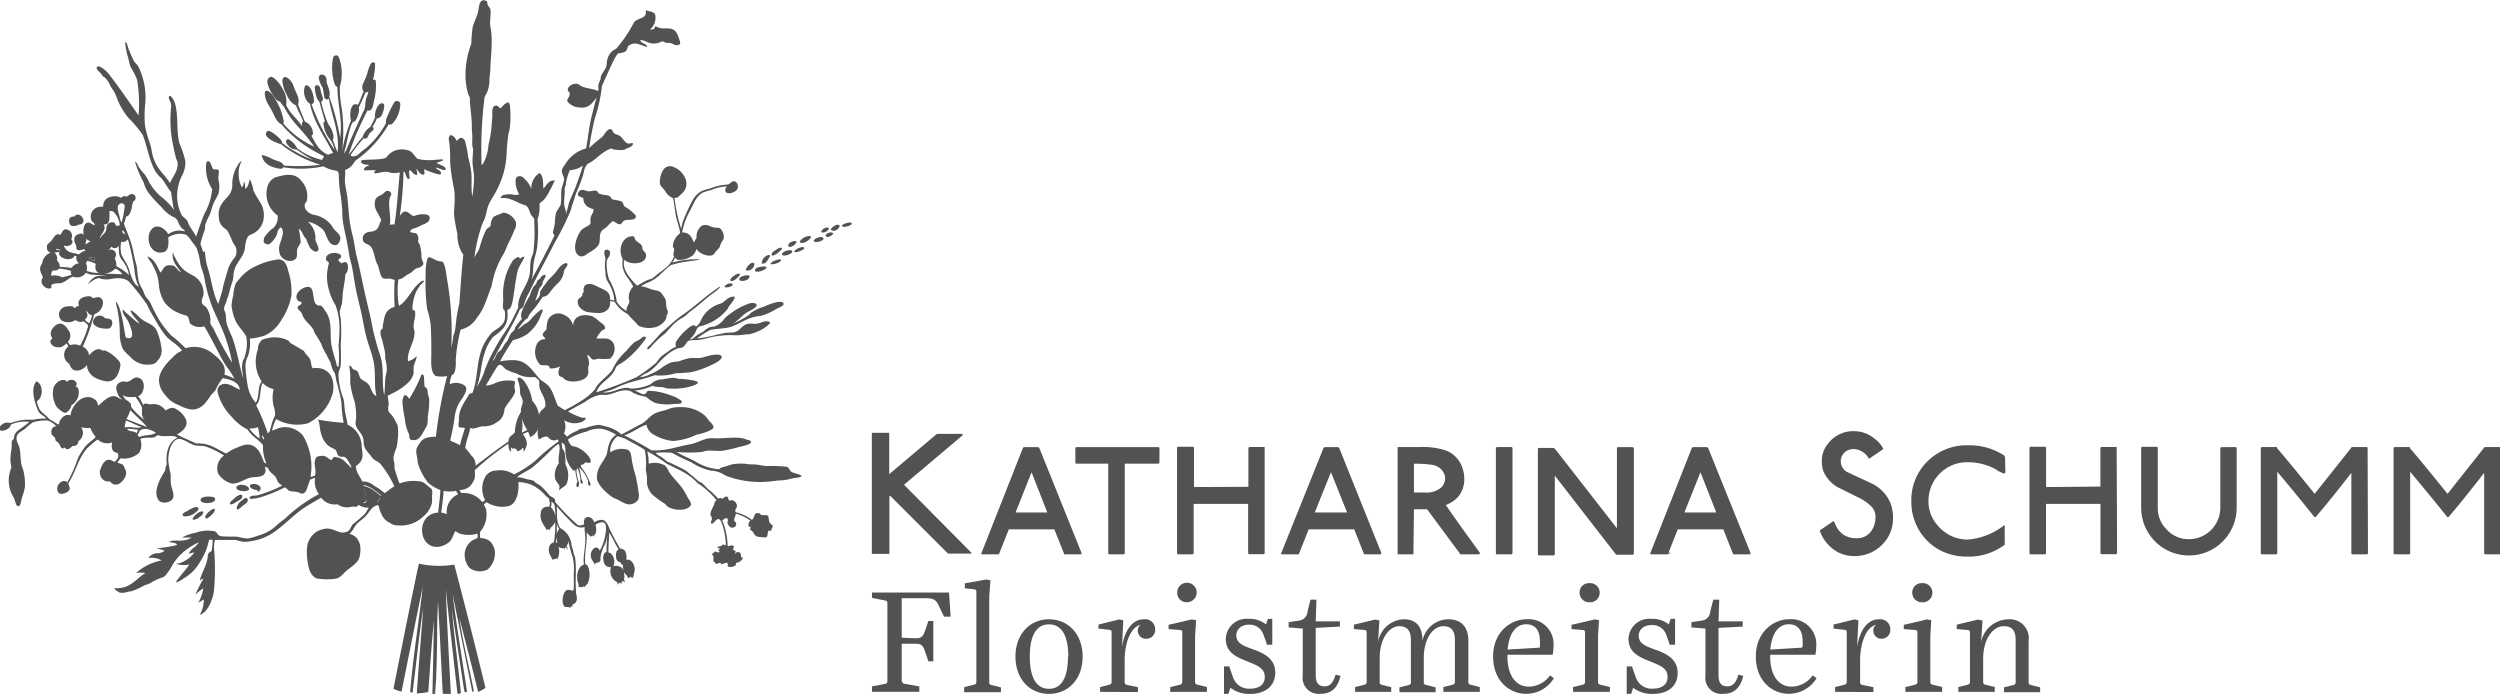 <svg id="Ebene_1" data-name="Ebene 1" xmlns="http://www.w3.org/2000/svg" viewBox="0 0 310.21 86.1"><defs><style>.cls-1,.cls-2,.cls-3{fill:#525254;}.cls-2{stroke:#525254;stroke-miterlimit:10;stroke-width:0.19px;}.cls-3{fill-rule:evenodd;}</style></defs><title>Zeichenfläche 2</title><path class="cls-1" d="M120.48,68.53c.09.1.09.16,0,.16h-2.77a.24.24,0,0,1-.18-.1l-7.06-7.06s-.08,0-.11.1v7c0,.06,0,.1-.09.1h-2c-.06,0-.09,0-.09-.1V53.77s0-.07.09-.07h2a.07.07,0,0,1,.07.07v5.06l5.81-4.9a.3.3,0,0,1,.23-.09h3s0,0,.06.07,0,.07,0,.11l-7.27,6.13Z"/><path class="cls-2" d="M134.09,68.59c0,.06,0,.1,0,.1h-1.86c-.06,0-.09,0-.1,0l-1.24-3.1h-5.78l-1.23,3.1s0,0-.1,0h-1.88c-.06,0-.07,0,0-.1L127,55.66s0-.06.1-.08h1.69a.31.31,0,0,1,.1.08Zm-4-4.91L128,58.34l-2.12,5.34Z"/><path class="cls-2" d="M143.77,57.38s0,.06-.08.06l-4.22,0V68.61s0,.08-.07.08h-1.73a.05.05,0,0,1-.06-.06V57.44h-4c-.06,0-.08,0-.08-.06V55.66c0-.06,0-.08.08-.08h10.11a.05.05,0,0,1,.06.06Z"/><path class="cls-2" d="M156.83,68.61s0,.06-.07.06h-1.71c-.06,0-.08,0-.08-.06V62.43H148.1l-.08.08v6.1a.07.07,0,0,1-.08.08h-1.71a.07.07,0,0,1-.08-.08v-13c0-.06,0-.08.08-.08H148s.06,0,.06.08v.07h0v4.67q0,.16.15.18L155,60.5V55.62a.08.08,0,0,1,.08-.06h1.75s0,0,0,.06Z"/><path class="cls-2" d="M171.29,68.59c0,.06,0,.1,0,.1h-1.86c-.06,0-.09,0-.1,0l-1.23-3.1h-5.78l-1.23,3.1a.13.13,0,0,1-.1,0h-1.89c-.05,0-.07,0,0-.1l5.2-12.93s0-.06.1-.08H166a.31.31,0,0,1,.1.08Zm-4-4.91-2.14-5.34L163,63.68Z"/><path class="cls-2" d="M183.53,68.61s0,.08-.06.08-.11,0-.12,0h-2.08l-4.14-5.59h-1.78l-.06,5.59h-1.77l0-.12v-13l.14,0H176a9.4,9.4,0,0,1,3.3.39,3.4,3.4,0,0,1,2.14,2.35,3.64,3.64,0,0,1,.16,1.09,3.33,3.33,0,0,1-.75,2.2,3.84,3.84,0,0,1-1.55,1v.08C180.2,64,181.62,66,183.53,68.61ZM179.38,59a2,2,0,0,0-1.65-1.41,13.11,13.11,0,0,0-2.3-.14l-.08.06V61.2H176l.74,0a2.87,2.87,0,0,0,2.18-.66,1.75,1.75,0,0,0,.5-1.21A2.33,2.33,0,0,0,179.38,59Z"/><path class="cls-2" d="M187.58,68.61a.07.07,0,0,1-.08.08h-1.73a.05.05,0,0,1-.06-.06v-13s0-.06.08-.06h1.73a.05.05,0,0,1,.06.06Z"/><path class="cls-2" d="M202.64,55.66v13a.07.07,0,0,1-.08.08h-1.89a.09.09,0,0,1-.08,0l-7.76-10v10a.07.07,0,0,1-.08.08H191c-.06,0-.08,0-.08-.06v-13c0-.06,0-.08.08-.08h1.73a.3.3,0,0,1,.15.08l7.85,10.07V55.66c0-.06,0-.08.08-.08h1.71C202.61,55.58,202.64,55.6,202.64,55.66Z"/><path class="cls-2" d="M217.1,68.59c0,.06,0,.1,0,.1h-1.87a.12.12,0,0,1-.1,0l-1.23-3.1h-5.78l-1.23,3.1a.13.13,0,0,1-.1,0h-1.89c-.05,0-.06,0,0-.1L210,55.66s0-.06.1-.08h1.68a.31.31,0,0,1,.1.08Zm-4-4.91L211,58.34l-2.13,5.34Z"/><path class="cls-1" d="M234.6,62.49a5.05,5.05,0,0,1,.29,1.72,4.53,4.53,0,0,1-1.22,3.25A4.76,4.76,0,0,1,230.1,69a4.53,4.53,0,0,1-1.74-.34,4.35,4.35,0,0,1-1.56-1.14,4.6,4.6,0,0,1-1-1.7l1.73-1.18.34.71a2.61,2.61,0,0,0,2.4,1.43,2.15,2.15,0,0,0,2-1,3,3,0,0,0,.45-1.58,1.85,1.85,0,0,0-.5-1.34,6,6,0,0,0-1.73-1.18l-2-1a4.16,4.16,0,0,1-2.27-2.29,4.08,4.08,0,0,1-.16-1.14,3.26,3.26,0,0,1,.73-2.15A3.92,3.92,0,0,1,230,53.5a5.25,5.25,0,0,1,1,.11,4.29,4.29,0,0,1,1.59.81,3.6,3.6,0,0,1,1.11,1.3l-1.79,1.21A2.26,2.26,0,0,0,230,55.72a2.06,2.06,0,0,0-.48.07,1.49,1.49,0,0,0-1.11,1.43,1.5,1.5,0,0,0,.88,1.39l3,1.4A4.74,4.74,0,0,1,234.6,62.49Z"/><path class="cls-2" d="M248.74,58.57c0,.07-.08.1-.12.08l-.42-.19a7.27,7.27,0,0,0-4-1.2,4.89,4.89,0,0,0-5,5,4.45,4.45,0,0,0,.95,2.74,5.1,5.1,0,0,0,2.37,1.77,5.17,5.17,0,0,0,1.63.28,8.53,8.53,0,0,0,4.51-1.73.53.53,0,0,1,0,.22v2a7.29,7.29,0,0,1-4.55,1.43,7,7,0,0,1-3.08-.65,6.54,6.54,0,0,1-2.77-2.49,6.78,6.78,0,0,1-1-3.61,6.65,6.65,0,0,1,3-5.74,6.72,6.72,0,0,1,3.95-1.13,7.74,7.74,0,0,1,4.39,1.23l.1.16Z"/><path class="cls-2" d="M262.6,68.61s0,.06-.08.06h-1.71c-.05,0-.08,0-.08-.06V62.43h-6.87l-.08.08v6.1s0,.08-.08.08H252a.07.07,0,0,1-.08-.08v-13c0-.06,0-.08.08-.08h1.73s.06,0,.06.08v.07h0v4.67c0,.11.07.17.16.18l6.77-.06V55.62s0-.06.08-.06h1.75s.05,0,0,.06Z"/><path class="cls-2" d="M277.44,55.64V63a5.83,5.83,0,0,1-11.66,0v-7.4s0-.06.08-.06h1.73a.05.05,0,0,1,.06.06V63a3.81,3.81,0,0,0,1.16,2.8A3.75,3.75,0,0,0,271.6,67a4,4,0,0,0,4-4V55.64s0-.06.08-.06h1.73A.05.05,0,0,1,277.44,55.64Z"/><path class="cls-2" d="M293.73,68.61a.07.07,0,0,1-.08.08h-1.71c-.06,0-.08,0-.08-.06V58.4c-2,2.57-3.51,4.45-4.57,5.66h-.06q-2.64-3.3-4.75-5.78V68.61s0,.08-.08.08h-1.7c-.06,0-.08,0-.08-.06v-13s0-.06.08-.06h1.74s0,0,0,.06q1.51,1.74,4.77,5.8l4.61-5.8s0-.06.08-.06h1.73a.05.05,0,0,1,.06.06Z"/><path class="cls-2" d="M310.21,68.61a.07.07,0,0,1-.08.08h-1.71c-.05,0-.08,0-.08-.06V58.4c-2,2.57-3.51,4.45-4.56,5.66h-.06q-2.66-3.3-4.75-5.78V68.61a.07.07,0,0,1-.08.08h-1.71c-.05,0-.08,0-.08-.06v-13s0-.06.08-.06h1.75s0,0,0,.06c1,1.16,2.59,3.09,4.77,5.8l4.6-5.8s0-.06.08-.06h1.73a.05.05,0,0,1,.06.06Z"/><path class="cls-1" d="M113.54,79.2c.64,0,.93-.09,1.18-.76l.48-1.38h.61v5h-.61l-.48-1.4c-.25-.69-.54-.78-1.18-.78h-1.65v4.47a.45.45,0,0,0,.42.51l1.76.31v.67H108.2v-.67l1.57-.31c.25,0,.34-.15.34-.35V74.83c0-.19-.09-.29-.34-.33l-1.57-.31v-.67h9.56l.2,3h-.82l-.62-1.29c-.38-.87-.73-1-1.76-1h-1.33c-.47,0-1.18,0-1.54,0v4.9Z"/><path class="cls-1" d="M119.66,85.25l1.2-.29a.34.34,0,0,0,.29-.36V73.43c0-.22-.09-.29-.29-.31L119.72,73v-.62l2.63-.47.55.09-.15,2V84.6A.33.33,0,0,0,123,85l1.2.29v.6h-4.58Z"/><path class="cls-1" d="M126,81.47c0-2.79,1.78-4.63,4.16-4.63s4.18,1.84,4.18,4.63-1.78,4.63-4.18,4.63S126,84.25,126,81.47Zm6.56,0c0-2.52-.78-4-2.4-4s-2.38,1.45-2.38,4,.78,4,2.38,4S132.52,84,132.52,81.47Z"/><path class="cls-1" d="M136.5,85.85v-.6l1.16-.29a.33.33,0,0,0,.27-.36V78.46c0-.2-.05-.29-.29-.31L136.3,78V77.5l2.58-.64.5.11-.16,3.27c.31-1.82,1.16-3.4,2.72-3.4a1.25,1.25,0,0,1,1.4,1.27,1.09,1.09,0,0,1-1.1,1.15,1,1,0,0,1-1.06-1,.85.85,0,0,1,.37-.74c-1.37.32-2,2.5-2,4.41v2.67c0,.22.07.34.33.4l1.32.27v.6Z"/><path class="cls-1" d="M145.21,85.25l1.2-.29a.34.34,0,0,0,.29-.36V78.48c0-.2,0-.29-.31-.31L145,78.06v-.53l2.87-.67.55.09-.13,2V84.6a.33.33,0,0,0,.29.36l1.18.29v.6h-4.56Zm.86-11.71a1.21,1.21,0,1,1,1.19,1.19A1.17,1.17,0,0,1,146.07,73.54Z"/><path class="cls-1" d="M155.15,86.1a3.72,3.72,0,0,1-2.47-.76l-.26.76h-.54V82.69h.67c0,.11.42,1.27.45,1.36a2.08,2.08,0,0,0,2.15,1.4c1.1,0,1.79-.53,1.79-1.45,0-1.13-1-1.46-2.34-2s-2.5-1.12-2.5-2.74a2.58,2.58,0,0,1,2.83-2.47,3.2,3.2,0,0,1,2.16.69l.24-.69h.54V80h-.67c0-.09-.38-1.15-.42-1.22A1.79,1.79,0,0,0,155,77.51c-1,0-1.59.6-1.59,1.31,0,1.05.92,1.33,2.21,1.8s2.62,1.16,2.62,2.83S157,86.1,155.15,86.1Z"/><path class="cls-1" d="M161.65,83.8V78l-1.75-.15V77.2l1.26-.19a1.19,1.19,0,0,0,1.07-1c0-.13.34-1.44.38-1.6h.74l-.09,2.69h3v.65l-3,.16v5.91c0,.94.39,1.34,1.09,1.34s1.07-.44,1.38-1.45l.6.16c-.34,1.49-1.14,2.22-2.45,2.22A2,2,0,0,1,161.65,83.8Z"/><path class="cls-1" d="M172.63,85.85h-4.48v-.6l1.16-.29a.33.33,0,0,0,.27-.36V78.48c0-.2-.05-.29-.29-.31L168,78.06v-.55l2.63-.63.53.11L171,79.64a3.38,3.38,0,0,1,3.19-2.8c1.6,0,2.31,1,2.31,2.63v.08a3.31,3.31,0,0,1,3.18-2.71c1.69,0,2.52,1,2.52,2.67V84.6a.33.33,0,0,0,.27.36l1.15.29v.6H179.1v-.6l1.16-.29a.33.33,0,0,0,.27-.36V79.4c0-1.18-.5-1.7-1.43-1.7-1.33,0-2.43,1.61-2.43,3.9v3A.34.34,0,0,0,177,85l1.14.29v.6h-4.49v-.6L174.8,85a.32.32,0,0,0,.27-.36V79.4c0-1.18-.51-1.7-1.44-1.7-1.32,0-2.43,1.65-2.43,3.92v3a.31.31,0,0,0,.27.36l1.16.29Z"/><path class="cls-1" d="M189.34,86.09c-2,0-4.07-1.57-4.07-4.62s2.18-4.63,4.14-4.63a3.09,3.09,0,0,1,3.36,3.31,6,6,0,0,1-.11,1.09h-5.61v.23c0,2.42,1.11,3.73,2.65,3.73a3.28,3.28,0,0,0,2.64-1.4l.47.36A4,4,0,0,1,189.34,86.09Zm1.74-6a4.78,4.78,0,0,0,0-.53c0-1.18-.47-2.1-1.72-2.1-1.07,0-2.09.85-2.29,3.14l4-.24Z"/><path class="cls-1" d="M195.19,85.25l1.2-.29a.34.34,0,0,0,.29-.36V78.48c0-.2-.06-.29-.31-.31L195,78.06v-.53l2.87-.67.54.09-.12,2V84.6a.33.33,0,0,0,.29.36l1.18.29v.6h-4.56ZM196,73.54a1.15,1.15,0,0,1,1.2-1.18,1.19,1.19,0,1,1,0,2.37A1.18,1.18,0,0,1,196,73.54Z"/><path class="cls-1" d="M205.12,86.1a3.76,3.76,0,0,1-2.47-.76l-.25.76h-.55V82.69h.67c0,.11.42,1.27.46,1.36a2.07,2.07,0,0,0,2.14,1.4c1.11,0,1.8-.53,1.8-1.45,0-1.13-1-1.46-2.34-2s-2.51-1.12-2.51-2.74a2.58,2.58,0,0,1,2.83-2.47,3.23,3.23,0,0,1,2.17.69l.23-.69h.55V80h-.68c0-.09-.38-1.15-.41-1.22a1.8,1.8,0,0,0-1.82-1.22c-1,0-1.6.6-1.6,1.31,0,1.05.93,1.33,2.22,1.8s2.61,1.16,2.61,2.83S206.94,86.1,205.12,86.1Z"/><path class="cls-1" d="M211.62,83.8V78l-1.74-.15V77.2l1.25-.19a1.17,1.17,0,0,0,1.07-1c0-.13.35-1.44.39-1.6h.74l-.09,2.69h3v.65l-3,.16v5.91c0,.94.38,1.34,1.09,1.34s1.07-.44,1.38-1.45l.6.16c-.35,1.49-1.15,2.22-2.45,2.22A2,2,0,0,1,211.62,83.8Z"/><path class="cls-1" d="M221.94,86.09c-2,0-4.07-1.57-4.07-4.62s2.18-4.63,4.14-4.63a3.1,3.1,0,0,1,3.36,3.31,6,6,0,0,1-.11,1.09h-5.61v.23c0,2.42,1.11,3.73,2.65,3.73a3.26,3.26,0,0,0,2.63-1.4l.48.36A4.05,4.05,0,0,1,221.94,86.09Zm1.74-6a4.78,4.78,0,0,0,0-.53c0-1.18-.47-2.1-1.73-2.1-1.07,0-2.08.85-2.28,3.14l3.95-.24Z"/><path class="cls-1" d="M227.71,85.85v-.6l1.16-.29a.34.34,0,0,0,.28-.36V78.46c0-.2-.06-.29-.29-.31L227.51,78V77.5l2.58-.64.51.11-.16,3.27c.31-1.82,1.16-3.4,2.72-3.4a1.25,1.25,0,0,1,1.4,1.27,1.09,1.09,0,0,1-1.11,1.15,1,1,0,0,1-1-1,.84.84,0,0,1,.36-.74c-1.36.32-2,2.5-2,4.41v2.67a.35.35,0,0,0,.32.4l1.33.27v.6Z"/><path class="cls-1" d="M236.43,85.25l1.2-.29a.34.34,0,0,0,.29-.36V78.48c0-.2-.06-.29-.31-.31l-1.38-.11v-.53l2.87-.67.54.09-.12,2V84.6a.33.33,0,0,0,.29.36l1.18.29v.6h-4.56Zm.85-11.71a1.15,1.15,0,0,1,1.2-1.18,1.19,1.19,0,1,1,0,2.37A1.18,1.18,0,0,1,237.28,73.54Z"/><path class="cls-1" d="M247.51,85.85H243v-.6l1.16-.29a.34.34,0,0,0,.28-.36V78.48c0-.2-.06-.29-.3-.31l-1.34-.11v-.55l2.63-.63L246,77l-.18,2.68a3.5,3.5,0,0,1,3.32-2.83,2.36,2.36,0,0,1,2.58,2.69V84.6A.34.34,0,0,0,252,85l1.15.29v.6h-4.49v-.6l1.16-.29a.33.33,0,0,0,.29-.36V79.44c0-1.25-.49-1.74-1.49-1.74-1.36,0-2.54,1.65-2.54,4V84.6a.32.32,0,0,0,.27.36l1.17.29Z"/><path class="cls-3" d="M83.7,24.51a19,19,0,0,0,.82,3.87,8.31,8.31,0,0,1,.25-1A24.27,24.27,0,0,1,86,24.74a3,3,0,0,1,.91-.95A3.48,3.48,0,0,1,88,23.43a7.19,7.19,0,0,1,2.35-.54c.27-.1.41-.39.7-.4.5,0,.69.82.3,1.15s-1.26.56-1.36,0c0-.26.11-.28.15-.51a5.76,5.76,0,0,0-1.9.45,8,8,0,0,0-1,.3c-.92.48-1.19,1.51-1.65,2.32a8.77,8.77,0,0,0-.95,2.64c1,0,1.18.66,1.48,1.27a1.64,1.64,0,0,1,.31-.55,1.73,1.73,0,0,1,.6-1.51c.72-.42,1.17.27,2,.21.47-.05.79.67.79,1.18,0,.27-.18.42-.33.7s-.12.39-.21.54c-.19.3-.49.51-.61.73-.3.66-1.88.18-2.23-.52a2.45,2.45,0,0,1-.43.76,2.75,2.75,0,0,1-1.84.6c-.21,0-.24-.14-.39-.27-.09.16-.24.39-.34.6a10.1,10.1,0,0,1,3.36-.39c.18.07-.75.15-1.07.2a13,13,0,0,0-2.47.5c-.73.5-1.37,1.32-2.14,1.81-.48.3-1.13.48-1.6.84.65,0,1.16.4,1.84.49s.77.46,1.06.84.2.74.27,1.21c0,.22.2.45.18.7s-.17.32-.18.51c0,.5-.58,1-1.15,1.24a3.13,3.13,0,0,1-2.33-.12c-.4-.52-.93-.92-1.32-1.45a3.7,3.7,0,0,1-1.64-1.54c-.22.1-.35-.14-.57,0,.08.26.06,1.24-1.21,1.42a9.63,9.63,0,0,1-1.57-.12c-.63-.14-1.29-.7-1.21-1.36,0-.3.38-.43.55-.67,0-.26.12-.38.21-.54a.75.75,0,0,1,.24-.82c.63-.26,1.09.06,1.6.31.73.35,1.48.52,1.4,1.54.17,0,.34.13.53.09A4.69,4.69,0,0,0,75.44,35a2,2,0,0,1-.31-1.17,5.82,5.82,0,0,1,0-1.77c-.07-.26-.24-.74-.07-1a.4.4,0,0,1,.64.31c0,.51-.44.73-.42,1.14a6.2,6.2,0,0,0,.3,2.17,6.76,6.76,0,0,1,.94,2.73,3.05,3.05,0,0,0,1.26,1.18c-.17-.41.26-.76.31-1.12a2.44,2.44,0,0,0-.06-.39,1.83,1.83,0,0,1,.54-1.51c-.48-1.09-1.58-1.68-1.3-3.42-.61-1.1-.14-2.78,1.18-2.84.32,0,.26.28.42.48.31.38.83.43.85,1.06,0,.27.44.42.45.82,0,1.2-2,1.23-2.72.57-.25,1.16.59,2.08,1.18,2.78a3.12,3.12,0,0,0,.46.43,9.06,9.06,0,0,1,1.26-.7c.17-.08.36-.09.55-.18a7.79,7.79,0,0,0,.75-.61,11.6,11.6,0,0,0,1.27-1,4.34,4.34,0,0,0,.73-1.15c-.21-.22,0-.52,0-.79s-.14-.29-.16-.45a2.1,2.1,0,0,1,.91-1.63c-.09-.71-.36-1.33-.51-2.06s-.23-1.66-.37-2.3a1.81,1.81,0,0,1-1-.9c-.22-.34-.61-.54-.64-1a2.82,2.82,0,0,1,.37-1.51,1,1,0,0,1,1.38-.42,2.47,2.47,0,0,1,1.52,1.76c.15,1-.43,1.41-1,1.93A.41.41,0,0,1,83.7,24.51Z"/><path class="cls-3" d="M41.27,30.35c-.77-.34-.75-1.59-1.36-2a4,4,0,0,0-1.71-.85,2.79,2.79,0,0,1,.95,1.88,1.33,1.33,0,0,0,0,.45c.06.3.8,1.39,0,1.39-.22,0-.6-.36-.69-.48A10.16,10.16,0,0,1,38,29.68c-.06-.11-.17-.19-.24-.3-.21-.34-.35-.83-.69-1A15,15,0,0,1,37.31,30c0,.25-.36.63-.42.91-.15.65.24,1.16-.64,1.45a1.43,1.43,0,0,1-1.49-.73,2.22,2.22,0,0,1-.08-1.23A11.18,11.18,0,0,0,35.1,29a1.2,1.2,0,0,0-.21-.79c-.28.15-.39.27-.51.79s-.86,1.38-1.15,1.33c-.64-.13-.51-.44-.48-.7s.46-.71.78-1.05c.11-.12.35-.24.46-.37a1.75,1.75,0,0,0,.45-1.48,3.3,3.3,0,0,1-1.26-3.54,1.74,1.74,0,0,1,1-1.19c1.24-.36,2.38-.57,3.15.37a2.8,2.8,0,0,1,.77,2.37c-.07.45-.2.39-.24.48-.25.65.35,1.29,1.15,1.45a3.39,3.39,0,0,1,2.39,1.72c.21.27.46.42.64.67a.77.77,0,0,1,.08.91C42,30.22,41.87,30.56,41.27,30.35Z"/><path class="cls-3" d="M76,27.45a9.78,9.78,0,0,0-.72.72c-.25.22-.61.37-.73.67-.19.46-.06.95-.21,1.39s-.78.88-1.36,1.18c-.28.21-.73.63-1.21.27-.84-.62-.22-2.35.31-3.07.38-.44,1.28-.64,1.2-1-.13-1,.39-1,.37-1.66-.71-.17-1.24-.52-1.27-1.36-.22-.16-.62-.14-.67-.46a.6.6,0,0,1,.36-.54c.35-.12.68.15,1,.15s.62-.15.94-.06-.12.4,1.15.52c.82.11.52.45.93.57a5.85,5.85,0,0,1,1,.21c.3.16.21.56.54.73a3.8,3.8,0,0,1,.94.72c.14.13.33.26.33.42,0,.58-1,.32-1.45.52-.16.06-.3.4-.48.45C76.68,27.93,76.26,27.43,76,27.45Z"/><path class="cls-3" d="M9.15,28.05c-.37,0-.49-.1-.57-.51s.15-.71.63-.67c.66-.86,1.81.79.67,1C9.58,27.83,9.67,28.06,9.15,28.05Z"/><path class="cls-3" d="M105.71,27.75c.07.14-.95.59-1.24.3-.09-.12.35-.31.56-.37S105.62,27.52,105.71,27.75Z"/><path class="cls-3" d="M104.12,27.93a.12.12,0,0,1,.06.12c-.07.42-.72.79-1.07.46C103,28.4,103.72,27.71,104.12,27.93Z"/><path class="cls-3" d="M102.84,28.32c.13.12-.59.76-.91.46C101.79,28.62,102.51,28,102.84,28.32Z"/><path class="cls-3" d="M103.35,28.9c.2.1-.56.7-.84.45S103,28.67,103.35,28.9Z"/><path class="cls-3" d="M100.58,29.32c.35.09-.82,1.1-1.3.76C99.06,29.89,100,29.13,100.58,29.32Z"/><path class="cls-3" d="M102.18,29.59c.12.23-.85.6-1.18.37-.13-.11.14-.33.3-.4C101.61,29.43,102,29.28,102.18,29.59Z"/><path class="cls-3" d="M98.82,30c.11.26-1,1-1,.45C97.7,30.13,98.7,29.72,98.82,30Z"/><path class="cls-3" d="M99.79,30.77c.07.25-1.22.7-1.23.45S99.69,30.42,99.79,30.77Z"/><path class="cls-3" d="M97,30.92c-.26.36-1.12,1-1.24.73s.35-.54.72-.78S97.16,30.74,97,30.92Z"/><path class="cls-3" d="M98.25,31.09c.36.37-1.14.86-1.21.49S98,30.93,98.25,31.09Z"/><path class="cls-3" d="M95.53,31.83c-.23.37-.5,1-1,.87a.09.09,0,0,1,0-.11,1.09,1.09,0,0,1,.78-.93C95.45,31.6,95.59,31.67,95.53,31.83Z"/><path class="cls-3" d="M11.75,32.37A1.92,1.92,0,0,1,11,32c.15-.15.6,0,.73-.18C11.83,31.94,11.69,32.15,11.75,32.37Z"/><path class="cls-3" d="M96.92,32.28c0,.33-1.38.7-1.3.42S96.86,32,96.92,32.28Z"/><path class="cls-3" d="M93.6,32.7a.84.84,0,0,1-1,.85c-.24,0,.35-.92.78-.94A.27.27,0,0,1,93.6,32.7Z"/><path class="cls-3" d="M95.11,33.19c-.14.42-1.42.71-1.42.39s.31-.39.57-.45S95.17,33,95.11,33.19Z"/><path class="cls-3" d="M91.81,34c.12.12-.82,1.07-1.14.85S91.63,33.7,91.81,34Z"/><path class="cls-3" d="M93,34.25c0,.37-.4.57-.72.6s-.51,0-.55-.18C91.62,34.28,92.93,34,93,34.25Z"/><path class="cls-3" d="M90.91,35.27c.1.31-1.08.55-1,.28S90.77,35,90.91,35.27Z"/><path class="cls-3" d="M89.37,35.61a3.86,3.86,0,0,1-.67.63c-1,.66-1.91,1.58-2.9,2.3-.33.24-.61.55-.94.78-.14.1-.31.17-.45.27a5.7,5.7,0,0,0-.94.76c-.29.33-.6.64-.9,1a11.48,11.48,0,0,0-1.66,1.54c-.15.17-.47.57-.58.42s.19-.37.33-.51c.45-.45.92-1,1.36-1.48.89-.73,1.68-1.55,2.63-2.21,1.46-1,2.81-2.29,4.31-3.3l.32-.25S89.35,35.61,89.37,35.61Z"/><path class="cls-3" d="M12.78,37.42A1.59,1.59,0,0,1,11.69,39a22.7,22.7,0,0,1-1.42,4,1.41,1.41,0,0,1,.78,1.09c.28-.31.72-.81,1.3-.76.12,0,.2.11.34.15s.22,0,.33,0a4.55,4.55,0,0,1,1.54,1.09c.18.22.32.25.39.69-.15,1.1-.6,2.15-1.75,2.06a4.45,4.45,0,0,1-1.39-.45,1.94,1.94,0,0,1-1-1.3V45.3c-.35.42-1.19,1-1.84.49a1.49,1.49,0,0,1-.36-.64,1.29,1.29,0,0,1-.43-1.84,1.33,1.33,0,0,1,.28-.3c0-.18-.13-.26-.19-.4-.32.23-.62.59-1.17.46a.88.88,0,0,1-.79-.46c-.19-.54.14-.42.18-.66-.52-.66.12-1.53.73-1.75s1.05.43,1.3.81a1.09,1.09,0,0,1-.09,1.39,1.19,1.19,0,0,0,.3.43,1.58,1.58,0,0,1,1.21.06,10.13,10.13,0,0,0,1-2.45c-.11-.27-.36-.4-.57-.57a1,1,0,0,1-1-.16,1.6,1.6,0,0,1-1.72.06,1,1,0,0,1,.48-1.72A3.21,3.21,0,0,1,8.91,38c.16,0,.21.12.33.24.18-.1.27-.29.57-.27-.32-.82.49-1.23,1.3-1.21.31.06.32.16.46.25C12.12,36.8,12.6,36.78,12.78,37.42Zm-2.25,2.25a1.7,1.7,0,0,0,.55.44,4.45,4.45,0,0,0,.34-1c-.4,0-.47-.4-.76-.54C10.75,38.79,11.1,39.17,10.53,39.67Z"/><path class="cls-3" d="M14.47,37.51c.56.77.83,2.69,1.09,4.2a.28.28,0,0,0,.18.22c.25.06.39.07.57-.1.28-.34-.17-1.55-.51-2.15-.22-.37-.66-.73-.55-1.29a6.56,6.56,0,0,0,.65.64,3.39,3.39,0,0,1,.34.31c.42.28.57.59,1.07.8-.29-.5-1-1-1.12-1.66.6.25,1,.88,1.57,1.26s1.22.52,1.6,1.12A6.8,6.8,0,0,1,20,43a1.87,1.87,0,0,1-.21,1.45c-.43.57-.57.74-1.15.78a2.79,2.79,0,0,1-2.51-1,5,5,0,0,1-.88-.91,4.76,4.76,0,0,1-.39-1.84,14.87,14.87,0,0,0-.48-3.87C14.35,37.47,14.42,37.47,14.47,37.51Z"/><path class="cls-3" d="M71.12,40.41c0-1.15,1.13-1.53,2.35-1.18a3.76,3.76,0,0,1,.91.67c.27.2.71.41.7.87-.1.15-.25.16-.37.24A3.56,3.56,0,0,0,74,42c.42,0,.75,0,1.18,0a1.15,1.15,0,0,1,1,.73,1.67,1.67,0,0,1-.48,1.78,7.57,7.57,0,0,1-1.45,0,5.25,5.25,0,0,1-.6.12c-.39-.06-.43-.59-.82-.54a2.06,2.06,0,0,1,.24,1.26c-.26.42.24,1-.45,1.58-.63.46-2.16.63-2.69,0-.25-.26-.43-.14-.54-.31-.22-.45,0-.81.09-1.15a2.58,2.58,0,0,1-1.21.25c-.16-.09,0-.32-.36-.37s-.61,0-.88-.09a2.27,2.27,0,0,1-.36-2.66,1.08,1.08,0,0,1,1-.51c0-.18-.32-.34-.33-.57s.36-.45.48-.7A3.68,3.68,0,0,1,68,39.68a1.44,1.44,0,0,1,2-.6A1.91,1.91,0,0,1,71.12,40.41Z"/><path class="cls-3" d="M11.54,39.93a.84.84,0,0,1,1.51-.43c.45,0,.43.08.63.12.43.13.28,1.06-.21,1.15a3.3,3.3,0,0,1-1.2-.12C11.91,40.51,11.54,40.28,11.54,39.93Z"/><path class="cls-3" d="M52.39,46.48h.06c.25,0,.14,1,.24,1.48.07.12.24.16.3.27a3.07,3.07,0,0,1,.09.58c.05.25.16.51.18.72a11.77,11.77,0,0,1-.18,2.15,4.88,4.88,0,0,1-.06,1,5,5,0,0,1-.36.69c-.31.55-.64,1.27-1.33,1.24-.25,0-.39,0-.49-.21s0-.37-.15-.67A5,5,0,0,1,50.24,52a14.09,14.09,0,0,1-.3-2.11c0-.24.08-.8.3-.85s.41.28.54.45a17.51,17.51,0,0,0,1.51-3A.33.33,0,0,1,52.39,46.48Z"/><path class="cls-3" d="M8.3,47.39c.44-.56,1.57-.15,1.09.6.22,0,.38.21.39.67a1.87,1.87,0,0,1-.93,1.63c0,.33-.48.91-.76.94a1.41,1.41,0,0,1-.69-.4A1.58,1.58,0,0,1,6.79,50a3,3,0,0,1-.13-1.93,1.51,1.51,0,0,1,1-.91C8,47.11,8.18,47.18,8.3,47.39Z"/><path class="cls-3" d="M32.11,61c-.14.11-.07-.18-.3-.21a1.19,1.19,0,0,1-.76-.33c-.09-.14-.07-.27.07-.33C31.67,59.86,32.84,60.36,32.11,61Z"/><path class="cls-3" d="M29.76,60.17c.34-.08,1.15.11,1.14.51s-1.65.35-1.57-.21C29.36,60.29,29.52,60.22,29.76,60.17Z"/><path class="cls-3" d="M45.1,60.29a3.42,3.42,0,0,1,1.27.57c.36.22.64.51.94.7-.17.26-.36.51-.51.78-.53.19-1.17.5-1.73.16.14-.09.33-.12.4-.28A16.09,16.09,0,0,0,45.1,60.29Z"/><path class="cls-3" d="M30.06,61.59c0,.33-.41.51-.67.66s-.73.48-.84.28.3-.48.48-.64a1.88,1.88,0,0,1,.63-.45C29.93,61.33,30.06,61.4,30.06,61.59Z"/><path class="cls-3" d="M25.59,61.62c.24,0,1.11-.08,1.11.33,0,.58-1.77.65-1.81.12C24.87,61.75,25.26,61.66,25.59,61.62Z"/><path class="cls-3" d="M30.7,61.89a.73.73,0,0,1,.05.12c0,.4-.35.54-.57.7s-.62.63-.76.48.08-.59.24-.79a4.41,4.41,0,0,1,.67-.54C30.51,61.75,30.63,61.8,30.7,61.89Z"/><path class="cls-3" d="M22.87,64.07c-.08,0-.19-.08-.2-.17,0-.26.25-.31.53-.47s1-.67,1.34-.46-.35.72-.68.88A1.87,1.87,0,0,1,22.87,64.07Z"/><path class="cls-3" d="M25.59,64.34c-.11,0-.15-.2-.11-.29.23-.5,1-1,1.13-.92C26.93,63.36,25.88,64.35,25.59,64.34Z"/><path class="cls-3" d="M25.22,63.49s0,0,0,.07c0,.3-.28.46-.46.6a1.48,1.48,0,0,1-.69.33c-.09,0-.2,0-.16-.15C24.09,64,24.78,63.31,25.22,63.49Z"/><path class="cls-3" d="M55.26,21.07c.21-.41-.71-.6-1.08-.85.25-.15.86-.27.81-.39s-.64,0-1,0a6.28,6.28,0,0,1-2.18-.12c-.36-.31-.53-.76-1-1a2.68,2.68,0,0,0-1.48-.12,2.24,2.24,0,0,0-1.33.87c-.29.51-3.18.21-3.2.52,0,.49.62.39,1,.51-.23.18-.61.2-.64.58,0,.15.9,0,1.42.06.09.11-.26.16-.12.33s1.12-.25,1.69-.12a2.45,2.45,0,0,0,1.46.05c-.2,2-.35,4.61-.67,6.5-.17-.11-.39,0-.57,0,.18-1-.25-2.38,0-3.32,0-.18.2-.33.18-.51a.46.46,0,0,0-.49-.37c-.31,0-.42.36-.78.52a1.42,1.42,0,0,0-.67.48c-.42,1.23.45,1.78.7,2.69-.38.46-.15,1.11-1.15,1.36-.66,0-1.28.31-1.12,1.09.09.43.73.43,1,.81.42.59.42,1.46.78,2.15.26.35.28,1.65.82,1.78a5.31,5.31,0,0,0,.67,0c.23,0,.41.13.66.15a28.87,28.87,0,0,0,0,3.36c-.84.21-1.22.77-1.36,1.78a3.21,3.21,0,0,0-.12.9c-.57.3-.13,1.1,0,1.7.09.43.21.86.27,1.2s0,.6.06.91A5.63,5.63,0,0,1,48,45.78c0,.4-.14.76-.18,1.12-.07.67-.05,1.53-.15,2.14-.28-1.39-.07-2.69-.3-4.14-.12-.71-.42-1.4-.61-2.11s-.4-1.43-.54-2.18c-.27-1.5-.68-3-1-4.47s-.62-3-1-4.47c-.17-.74-.25-1.52-.43-2.3a17.14,17.14,0,0,1-.45-2.29c-.07-.84-.15-1.61-.21-2.33s-.29-1.54-.33-2.23.12-.9,0-1.41c1.06-.48.9-.76,1.36-1.22a13.8,13.8,0,0,0,4.06-4.46.46.46,0,0,0,.45-.06,3.71,3.71,0,0,0,1-2.43.41.41,0,0,0-.78-.18,13.45,13.45,0,0,0-1,2.12c0,.15,0,.38,0,.41a10.89,10.89,0,0,1-2.54,3.15,6.14,6.14,0,0,0-.88.72,1,1,0,0,1-.65.24.34.34,0,0,1-.32-.15,18.36,18.36,0,0,1,1.62-2.09c.5.18.52-.27.69-.54s.47-.34.54-.6a.19.19,0,0,0-.14-.25,7.18,7.18,0,0,0,.55-1.07,1,1,0,0,0,.46-.2c.22-.16.61-1.39.4-1.59-.56-.46-1.19.84-1.09,1.69-.17.4-.37.77-.57,1.15A2.19,2.19,0,0,0,45,17c-.66.66-1.13,1.56-1.74,2.17.34-1,.75-2.09,1.16-3s.77-1.68,1.19-2.48a.35.35,0,0,0,.33,0c.33-.25.38-.77.48-1.23a7.16,7.16,0,0,0,.21-2.39c0-.14-.17-.27-.36-.14a7.23,7.23,0,0,0,.27-2c0-.23-.36-.29-.54,0a5.41,5.41,0,0,0-.45,1.27c-.15.46-.37.86-.52,1.24a1,1,0,0,0,.09.94c-.27.51-.42,1.15-.72,1.63-.93-.47-1.08,1.33-.84,1.93a17,17,0,0,0-1.13,4,21.61,21.61,0,0,0,0-5.33,13.78,13.78,0,0,1-.26-2.86,5.79,5.79,0,0,0-.11-3.62c-.17-.3-.27-.26-.46-.24s-.23.16-.3.42a6.6,6.6,0,0,0,.26,3.22.91.91,0,0,0,.31.28c0,2.16.67,4.05.33,6.29A30.09,30.09,0,0,0,40.86,12c.2-.66-.25-1.35-.34-1.89,0-.24,0-.39-.09-.55-.22-.38-.83-.48-.88.13A3.36,3.36,0,0,0,40,10.82c.18.43.17,1.3.33,1.42.37.23.38,0,.48,0,.35,2.19,1.33,4.07,1.09,6.65-.24-.47-.37-.94-.6-1.51.29-.64-.29-1.63-.58-2a16.83,16.83,0,0,1-.87-2.74c.44-.29.09-.73,0-1.15s-.15-1-.55-.91a.28.28,0,0,0-.24.21c0,.12.09,1.45.57,1.82,0,0,.43,1.66.69,2.42a.4.4,0,0,0-.18.4,3.71,3.71,0,0,0,.91,2,3.51,3.51,0,0,1,.46,1.15,24.93,24.93,0,0,1-2.85-5.65.41.41,0,0,0,.3-.33c0-1.24-.76-2.43-1.14-1.88a2.13,2.13,0,0,0,.28,1.82,1,1,0,0,0,.36.33C39,15.36,40.33,17,41.33,19a1.77,1.77,0,0,0-.61.21c-1.14-.51-1.49-1.3-2.07-2.35.11-.1.15-.12.18-.28a1.57,1.57,0,0,0-1-1.49c-.28-.73-.58-1.4-.85-2.13.26-.69-.22-1.41-.43-1.94-.09-.22-.15-.46-.24-.63s-.57-.89-1-.82c-.14,0-.26.23-.27.46a4.14,4.14,0,0,0,.52,1.69,2.76,2.76,0,0,0,.81,1.15,4,4,0,0,0,.36.21c.21.65.79,1.55.87,2l-.09.1c0,.06-.11.15,0,.52-.6-.95-1.51-1.58-2-2.66a2.92,2.92,0,0,0-.49-2.09c-.33-.66-1.08-1.47-1.42-1.42-.62.22-.45.85-.18,1.48a5.8,5.8,0,0,0,.82,1.3.76.76,0,0,0,.36.25c.29.08.36.46.6.63a12.05,12.05,0,0,0,1.82,2.57A27.28,27.28,0,0,1,39,18.2a10.77,10.77,0,0,1-3.84-2.87.81.81,0,0,0,0-.52,7.5,7.5,0,0,0-1.42-3.11c-.1-.12-.44-.47-.63-.45-.47,0-.16,1-.06,1.24.16.41.48.83.75,1.38s.57,1.32,1.12,1.55A14.88,14.88,0,0,0,39.45,19c.69.39.88.34.66.58a.4.4,0,0,0-.12.27,7.88,7.88,0,0,1-3.13-1.46c-.23-.53-1-1.24-1.23-1.09-.39.31.2.93.62,1.15a1.46,1.46,0,0,0,.53.09,20.38,20.38,0,0,0,2.1,1.33A15.58,15.58,0,0,1,35,17.74c0-.13-.1-.35-.21-.46-.48-.53-1.41-1.21-1.63-1-.77.8,1.42,1.52,1.45,1.54l.24.06a14.57,14.57,0,0,0,3.35,2c.42.17,1.14.45,1.55.57a23.76,23.76,0,0,1-4.54.09c-.23-.51-.76-.53-1.3-.75a6.6,6.6,0,0,0-1.2-.52c-.14,0-.32-.07-.19.18.29.94,1.13,1.32,2.18,1.48.39.06.45-.17.42-.18a13.48,13.48,0,0,0,5-.11,4.65,4.65,0,0,0,1.57.54c.18.05.21,0,.35.41a16.15,16.15,0,0,0,.16,2.25c.15.77.2,1.54.27,2.26,0,.4,0,.81.06,1.21.08.7.26,1.43.4,2.11s.28,1.44.39,2.15.29,1.11.39,1.69S43.9,34.39,44,35c.19,1.17.48,2.33.75,3.45s.43,2.31.73,3.44.77,2.19.93,3.27c.21,1.37,0,2.73.3,4-.64-.32-.62-1.06-1.05-1.54-.25-.27-.66-.38-.91-.66s-.13-.7-.54-1c-.15-.06-.14,0-.43-.18-.13-.14-.21-.46-.45-.39a9.09,9.09,0,0,1,.12,2.11A12.37,12.37,0,0,0,44,49.83,7.71,7.71,0,0,1,44.18,52a2.46,2.46,0,0,0-.06.64c.16.82,1,1.14,1,2.2,0,.89.57,1.24.94,1.79s.75.55,1.09.87a12.76,12.76,0,0,1,1.78,2.84c-.44.25-.79.58-1.21.85a6.59,6.59,0,0,0-1.33-.94,2.12,2.12,0,0,0-1.45-.51c-.26-.63-.74-1.05-.78-1.9a3.58,3.58,0,0,0,.46-.41c.51-.55.36-1.1.26-2A3,3,0,0,0,43.66,53c-.18-.11-.37-.21-.54-.33-.06-.51-.2-1-.3-1.54s-.07-1.11-.21-1.66A9,9,0,0,1,42,46.41c0-.33.21-.65.27-1a26,26,0,0,0,0-2.63,19.43,19.43,0,0,0,0-3.32,5.83,5.83,0,0,1-.12-.79,9.68,9.68,0,0,1,.27-.94,8.36,8.36,0,0,0,.09-1.14c.09-.86.3-1.72.34-2.54a1.31,1.31,0,0,0,.24-1.36c-.2-.32-.5-.12-.73,0-.1-.2-.32-.19-.36-.39s.55-.33.27-.67c-.51-.46-1.93-.26-1.81.54,0,.25.28.24.36.49a5.86,5.86,0,0,0-.18,2.54,7.91,7.91,0,0,0,.48,1.69,10.83,10.83,0,0,0,.52,1,8.2,8.2,0,0,1,.48,2.45A19.43,19.43,0,0,1,42,42.91a12.2,12.2,0,0,1,0,2.63c-.26-.08-.25-.4-.3-.61a19.09,19.09,0,0,1-.58-2.14c-.22-1.57.17-3-.78-4.23-.62-1.07-.7-.44-1-.73-.67-.3-.21-2.23-1.09-2.23s-1.89,1-1.29,1.69c.21.22.46.06.45.33s-.44.24-.48.52.44.45.57.87c.26.84,1,1.19,1.39,1.91a4.69,4.69,0,0,1,.18.45,13.24,13.24,0,0,1,.79,1.3,5.81,5.81,0,0,0,.69,1.39c.15.42.39.7.51,1.09a3,3,0,0,0,.49,1.17,6.8,6.8,0,0,1,.18.94,22.24,22.24,0,0,1,.63,2.63,18,18,0,0,0,.28,2.57,28.12,28.12,0,0,1-3.24-.4c.13.14.16.15.24.61.13,1.39.57,2.55,1.76,3,.66.27.15,1.11,1.22,1a.75.75,0,0,1,.53.44c.42.72.4.57.45,1a2.58,2.58,0,0,0-.42-.47c-.48-.42-.69-.87-1.69-.93-.16,0-.24.27-.37.39-.42-.16-.65-.6-1.17-.54s-.81,0-.91.84c0,.59.19,1,.06,1.6a3.45,3.45,0,0,1-.57.18A7.49,7.49,0,0,0,37.56,54a3,3,0,0,0-2.24-1,3.78,3.78,0,0,0-.75.12,3.73,3.73,0,0,1-.82.3A6.59,6.59,0,0,1,34.27,52a5.22,5.22,0,0,0,3.95.52,6,6,0,0,0,3-3.51,2.62,2.62,0,0,0,.12-.54c.21-1.79-.69-3-2.54-2.78-.23-.33-.17-.73-.3-1.06s-.62-.69-.79-1.09c-.57-.32-1.11-.67-1.72-1a.79.79,0,0,0-.21-.27,3.62,3.62,0,0,0-2-.4,4.55,4.55,0,0,0-1.27.3A1.57,1.57,0,0,0,32,43.36a4.46,4.46,0,0,0,.48,4c-.57.55-.25,2-.75,2.6a4.24,4.24,0,0,1-1-2.12,20.48,20.48,0,0,1-.28-2.39,3,3,0,0,1,.34-1.32A5,5,0,0,0,31,42c.2,0,0,0,.2,0a8.12,8.12,0,0,0,1.64-.36,4.54,4.54,0,0,0,2.11-2,7.69,7.69,0,0,0,1.21-3,8.19,8.19,0,0,0-.39-3c-.18-.78-.43-1.44-1.24-1.45a8.73,8.73,0,0,0-2.75.82,5.35,5.35,0,0,0-2.12,1.66,1.82,1.82,0,0,0-.48.7,5.72,5.72,0,0,0-.24,1.29,7.11,7.11,0,0,0-.21,1.24,6.35,6.35,0,0,0,.45,1.79c.33.83,1.08,1.43,1.39,2.11a5,5,0,0,1-.19,2.4c-.08.46-.23.24-.32,1s.1,1.21.12,1.75c-.54-1.77-.8-3.64-1.42-5.23a11.86,11.86,0,0,1-.64-1.6c-.13-.61,0-1.13-.3-1.63-.08-.46.16-.69.24-1s.23-.64.33-1,.1-.37.15-.56c.09-.36.2-.71.31-1s.1-.93.21-1.36c.27-1.1,1.34-1.77,1.36-3.11.1-.59.24-1.21.72-1.36a2.41,2.41,0,0,0,1.54-1.78,3,3,0,0,0-.45-2.3,13.23,13.23,0,0,1-.78-1.36,5.2,5.2,0,0,0-.46-1.45c-.08.39-.22,1.09-.57,1.21,0-.32,0-.71-.15-.91a1.38,1.38,0,0,1-.24.76,3.29,3.29,0,0,1-.41-1.64A2.77,2.77,0,0,1,30,20c-.28.06-.38.33-.56.6a4.43,4.43,0,0,0-.62,2.15,2.12,2.12,0,0,1-.42,1.48c-.59.7-1.44,1.34-1.24,2.78a1.68,1.68,0,0,0,.6,1.24,2.63,2.63,0,0,1,.45.36A12.68,12.68,0,0,1,28.86,30c.2.41.51.66.48,1.15a1.31,1.31,0,0,1-.24.84,4.3,4.3,0,0,0-.82,1.45c-.23.89-.53,1.68-.69,2.6-.15.56-.35,1.13-.51,1.69-.69-1.36-.85-3.18-1.39-4.77a11.84,11.84,0,0,1-.27-1.79c0-.07-.19.2-.22.07-.09-.35-.23-.64-.33-1a15.35,15.35,0,0,1,.57-1.81c0-.2,0-.43.06-.64A7.92,7.92,0,0,1,26,26.69c.19-.42.27-.87.42-1.27s.51-1,.67-1.33a3.52,3.52,0,0,0,0-1.85c0-.37.15-1.07,0-1.17s-.47,0-.64-.1-.38-1.43-.84-.81a4.87,4.87,0,0,0,.72,3.32,7.7,7.7,0,0,1-.94,3c-.4.91-.7,1.85-1.05,2.87-.28-.54-.67-1-.94-1.54-.06-.12-.08-.27-.15-.39-.18-.29-.5-.45-.7-.72a5.36,5.36,0,0,1-.51-3.21A5.83,5.83,0,0,1,22.48,22,3.61,3.61,0,0,0,23,20a12.71,12.71,0,0,0-.73-2.21c-.48-1.72,0-4.25-.84-5.56-.08-.11-.3-.42-.43-.3s0,.45.13.7a1.25,1.25,0,0,1,.11.63,14.55,14.55,0,0,0,.19,4.5c.13.66.26,1.31.42,1.91a3.52,3.52,0,0,1,.18.45c.15,1-.6,1.78-.94,2.6a8,8,0,0,0-.93-1.21c-.23-.29-.44-.58-.64-.88a5.24,5.24,0,0,1-.73-2.14c-.05-.21-.18-.69-.26-.9A13.72,13.72,0,0,1,18,15.63a13.47,13.47,0,0,1,0-2.54,8.66,8.66,0,0,0-.87-4.9c-.17-.25-.38-.39-.52-.63A17.15,17.15,0,0,1,15.93,6c-.11-.25-.17-.84-.4-.76a8.36,8.36,0,0,0,.4,2,8.41,8.41,0,0,0,.24,1A11.52,11.52,0,0,1,17,9.86a17.23,17.23,0,0,1,.19,4.47c-1.22-1.8-3.34-4.76-3.78-5.26s-1.15-1-1.36-.78.23.58.45.81.15.24.24.33.25.15.34.25a3.54,3.54,0,0,1,.63,1c.13.26.34.49.48.76a6.15,6.15,0,0,1,.37.87,8.58,8.58,0,0,0,1.36,2.3,16.06,16.06,0,0,1,1.78,2.11c.5,1.23.73,2.68,1.24,3.84a4.1,4.1,0,0,0,.75,1.24c.14.16.33.28.46.45.38.51.65,1.1,1.08,1.58.11.76.2,1.54.37,2.23a8,8,0,0,0-1.73-1.75,7.31,7.31,0,0,1-1.36-1.69,4.64,4.64,0,0,0-.57-1,6.12,6.12,0,0,1-.72-.91c-.12-.19-.29-.68-.46-.63a12.56,12.56,0,0,0,1.06,2.54,4.41,4.41,0,0,0,.51,1.17A16.13,16.13,0,0,0,20,25.66,4.45,4.45,0,0,0,21.67,27a1,1,0,0,1,.43.53,2.64,2.64,0,0,0,.47.8c.13.13.36.2.37.39a2.38,2.38,0,0,0-1.18-.06,3.51,3.51,0,0,0-.91.39c0-.17-.92-1.33-1.81-.81-1.19.88-.54,3.51,1.24,3.05.67-.17.64-1,.61-1.85a2.74,2.74,0,0,1,1-.39A2.18,2.18,0,0,1,23,29.1c.38.14.73.79,1,1.12a5.62,5.62,0,0,1,.4.57,8.63,8.63,0,0,1,.45,1.88c.13.64.41,1.22.51,1.81a18.22,18.22,0,0,0,1,3.66c.45,1.11,1,2.16,1.42,3.23A20.72,20.72,0,0,1,28.8,45a42.08,42.08,0,0,1-2.33-4.26c-.12-.22-.32-.4-.36-.6s0-.38,0-.57a2.86,2.86,0,0,0-.51-1.42c-.14-.18-.42-.27-.52-.52-.17-.42.15-.8.18-1.15A2.51,2.51,0,0,0,24,34.21a7.15,7.15,0,0,1-1.08-.64,4.36,4.36,0,0,1-1.12-1.48,2.24,2.24,0,0,1-.33-.78c-.27,1.08.6,1.84,1,2.48-.3-.15-.42-.37-.68-.62a.76.76,0,0,0-.63-.25c-.89-.08-.89.61-1.26.9-.41-.8-.73-1.68-1.6-2,.14.45.47.66.64,1.06a10.64,10.64,0,0,1,.57,1.27,8.19,8.19,0,0,1,.21,1.24,4.65,4.65,0,0,0,.73,2.17,4.43,4.43,0,0,0,1.15,1,6.52,6.52,0,0,0,1.51.6c.43.14.28.84.57,1.06a1.84,1.84,0,0,0,1.66.27c.65,1.06,1.22,2.21,1.82,3.33a13,13,0,0,0,.93,1.63,9.88,9.88,0,0,1,1,1.54,6.94,6.94,0,0,0-1.25-.5A1.75,1.75,0,0,0,27.54,45a4.56,4.56,0,0,0-1-1,3.56,3.56,0,0,0-3.51-.79c-.58-.54-1-1-1.76-1.56a12.25,12.25,0,0,1-1.51-1.94c-.23-.34-.39-.73-.6-1.09s-.35-.78-.57-1.15-.45-.52-.61-.84-.19-.53-.33-.79a5,5,0,0,1-.39-.76A10.76,10.76,0,0,1,17,33.24c-.06-.45-.24-.89-.33-1.36s-.18-.92-.3-1.39c-.27-1-.68-1.84-1-2.75a3.69,3.69,0,0,0,.27-.87c.09-.05.11.05.28-.12.56-.67.36-1.23.63-1.76a.48.48,0,0,0-.09-.9c-.33-.06-.51.18-.75.33-.2-.2-.67,0-.67.15a2,2,0,0,0-.36-.18c-.88-.15-1.93.16-1.88,1.27a1,1,0,0,0-.45,0,1.23,1.23,0,0,0-1,1.69c.06.19.46.36.38.54s-.41-.27-.76-.27c-.58,0-.72.89-.57,1.57A.41.41,0,0,0,9.91,29c-.37.12-.64.21-.69.67s.25.56.27,1.14c0,.42.73.19,1,.09,0,.09.07.15.09.25-.39,0-.54.27-.85.42-.32-.17-.6-.11-1.09-.3a1.29,1.29,0,0,1-.72-.82C8.36,30.68,9,30.4,9,30c0-.19-.16-.21-.15-.36a.81.81,0,0,0-.73-1.18c-.33,0-.43.45-.63.69-.58-.3-.79.32-1.12.73-.17.21-.51.37-.54.63-.07.59.19.73.45.85a1.6,1.6,0,0,0-1,1.06c-.05.59-.6.58-.09,1.68a.73.73,0,0,1,.12.37c-.5.6.29,1.51,1,1.3.18-.19,0-.3.06-.42a1.54,1.54,0,0,1,.82-.19c.93,0,1.15-.63,1.88-.83a1.35,1.35,0,0,0,1.61-.5c.53.44,1.81.15,2.52.46a2.72,2.72,0,0,0-1.27,0,2,2,0,0,0-1,1,3.75,3.75,0,0,1,1-.7c.2,0,.2-.14.42-.06,1.07.37,1.67-.09,2.45,0a2,2,0,0,1,1.15.36,28.06,28.06,0,0,1,2.29,2.9,19,19,0,0,0,1,1.85,15.7,15.7,0,0,0,1.3,2c.61.7,1.51,1.11,2.05,1.87a3.33,3.33,0,0,0-1.23.91A6.27,6.27,0,0,0,20.07,46a3.09,3.09,0,0,0-.34,1,2.69,2.69,0,0,0,.49,1.66,7.24,7.24,0,0,0,.87,1,4.8,4.8,0,0,0,1.21.66,4.46,4.46,0,0,0,1.39.49c1.36.09,1.94-1,2.48-1.76.2-.26.46-.46.57-.63a6.52,6.52,0,0,1,.91-1.51c1,.21,2,.49,2.11,1.45-.72-.3-1.68-1.14-2.53-.49a1,1,0,0,0-.25.7,6.67,6.67,0,0,0,1.76,3.14,6.14,6.14,0,0,0,2,1.6c.46.83,1.37,1.2,1.9,1.94a4.75,4.75,0,0,0,.43,2.26,1.34,1.34,0,0,1-.3-.12c-.41-1.08-.84-2.27-2.15-2.23a3.39,3.39,0,0,0-1.06.33,5.56,5.56,0,0,0-1.48.78c-1.17-.49-2-1.35-3.74-1.24-.79-.39-1.65-.7-2.39-1.14A2.33,2.33,0,0,0,23,53a1.11,1.11,0,0,0,.09-.91,2.77,2.77,0,0,0-1.57-1.48,1.33,1.33,0,0,0-.94.34,2.84,2.84,0,0,0-.79-.67,2,2,0,0,0-1-.12c-.38.06-.84-.27-1,.1-.37-.59-.22-.59-.67-1.1.93-.26,1.08-2.37-.25-2.32-.5.1-.67.56-1.27.54-.18,0-.13-.13-.54,0s-.91.46-.45,1.48a1.1,1.1,0,0,0,.57.7c-.34,0-.6-.37-1-.4-.81-.06-1.52.83-2,1.18-.11-.37-.09-.6-.57-.87a1.11,1.11,0,0,0-.67-.19,1.6,1.6,0,0,0-1.12.4,3,3,0,0,0-1.08,1.87c-.54-.24-1,.2-1.24.54s-.06.54-.3.58A11.43,11.43,0,0,0,6.11,52c-.33-.45-.81-.68-1.18-1.17a3.5,3.5,0,0,1-.36-1.06c.81-.37.83-2.15-.06-2.45-.77.95-.18,2.68.21,3.63.32.63.76.56,1,1a5.55,5.55,0,0,0-1.52.12c-.32,0-.64,0-1,0a7.76,7.76,0,0,0-1.91.43c-.66-.24-1.51.28-1.3.84.15.31,1.31-.07,1.36-.66a4.22,4.22,0,0,1,2.27-.33,6.06,6.06,0,0,1-.82.66c-.49.37-1.1.64-1.08,1.48-.35.12-.25.44-.27.79,0,.53-.16,1.16-.16,1.75,0,.36.1.68.12,1A4.06,4.06,0,0,0,1.33,61c.1.3.29.53.43.87s.24,1,.54.94.34-.83.45-1.15a5.34,5.34,0,0,0,.34-1.27,6.92,6.92,0,0,0-.15-1.84c-.06-.28-.17-.51-.25-.79-.18-.68-.1-1.57-.3-2.29-.08-.32-.29-.6-.33-.88-.11-.83.55-1,1.06-1.39a7.85,7.85,0,0,1,.93-.78,5.46,5.46,0,0,1,1.88-.24A2.53,2.53,0,0,1,7,52.91c-.11,0-.38-.07-.6.42a1.15,1.15,0,0,0,0,.52c.06.22.32.29.42.48s0,.23.09.33.28.22.4.37.16.44.36.57.23-.05.39-.06c.27.47.74,0,.94-.21a.92.92,0,0,0,.3,0c.35-.18.4-.27.42-.58A1.25,1.25,0,0,0,10.07,53a2.63,2.63,0,0,0,1.14.09,3.37,3.37,0,0,0,.67,1.12c-.36.41-.76.62-1.21,1.09a8.61,8.61,0,0,0-1,1.54,17,17,0,0,1-1.32,3c-.66-.55-1.56.51-1.15,1.21.25.36.58.21.81.15s.69-.29.64-.67A3.08,3.08,0,0,0,8.46,60c.93-1.38,1.3-3.31,2.45-4.47a10.57,10.57,0,0,1,1.21-1,1.71,1.71,0,0,0,1.81.36c-.18.68,0,1.26.64,1.3.29.49,0,.75-.33,1.12-.26-.07-.23-.16-.58-.24-.67-.16-1,.64-1.21,1.18s.11,1.64,1.21,1.48a.83.83,0,0,0,1.21.24c.47-.31,1-1.12.69-1.69-.15-.27-.17-.62-.54-.73a3,3,0,0,1-.45-.15,4.21,4.21,0,0,1,.38-.53,2.8,2.8,0,0,0,2.28-.65,1.87,1.87,0,0,0,.18-1.72c.37-.29,1.21-.12,1.75-.24a1.68,1.68,0,0,1,.45-.27c.74.34,1.85-.14,2.42.33-1.1.44-1.51,1.84-1.33,3.35-.16.15-.17.45-.21.73-.56.83-1.72,2.87-.64,3.84a1.37,1.37,0,0,0,1.36-.12.73.73,0,0,0,.31-.7c0-.44-.27-.93-.34-1.54,0-.33,0-.67,0-1a14.25,14.25,0,0,1-.3-1.75,5.71,5.71,0,0,1,.27-1.66c.23-.45.57-1.1,1.24-1a3.79,3.79,0,0,1,.85.36,6.46,6.46,0,0,0,.84.4c.49.14,1,.06,1.36.15a10.36,10.36,0,0,1,2.36,1.15,1.93,1.93,0,0,0-.75,2.2A2.82,2.82,0,0,0,28.77,60c.86.06,1.47-.53,2.29-.73.63-.14,1.17,0,1.67-.36a.81.81,0,0,0,.09-1l.45.15c.1.47.55.7.82,1s.29.63.51.88.3.15.39.33a17.24,17.24,0,0,1-3,1.18c-.35.08-1.12,0-1,.39,0,.14.82,0,1.18-.09a19.59,19.59,0,0,0,3.17-1.27c.23.07.33.33.58.43s.66.06,1,.15.3.16.43.18c.61.09.7-.54.87-1,.11-.26.17-.52.28-.75.21,0,.34-.18.6-.18a2.53,2.53,0,0,0,.48,2,18.69,18.69,0,0,0-4.17,3c-.3.26-.67.5-1,.79a5.19,5.19,0,0,1-2.27,1.33,8.1,8.1,0,0,1-1.42.39,7.49,7.49,0,0,1-1.21-.21c-.62-.06-1.23,0-1.93-.06s-.55-.47-.91-.61a4.3,4.3,0,0,0-2.35.15c-.47.11-.66.15-1,.27-.21.07-.43.19-.76.34.28,0,.79,0,1.21,0-1.16.73-2.15.11-2.81.56.29.06,1,.08,1,.37a15.74,15.74,0,0,1-2.6.4,4,4,0,0,1,1.09.33c-.38.14-.48.32-1,.29-.37,0-.95.33-1,.59a2.45,2.45,0,0,1,1.61.3,6.5,6.5,0,0,0-3.18,1.57,2.93,2.93,0,0,1,1.18,0c-1.23.69-1.83,2-3.87,1.87.12.28.4.39.64.55a2.14,2.14,0,0,0,1.12-.12c.2,0,.42-.07.6-.13a7.78,7.78,0,0,0,1.27-.6c.29-.13.59-.19.85-.33A6.45,6.45,0,0,1,20,71.7c.51-.11.65-.46.84-.7s.34-.51.45-.69a6.39,6.39,0,0,1,1-1.37,7.74,7.74,0,0,1,2.4-1.65A3,3,0,0,1,24,68a1.78,1.78,0,0,0-.57.69c.16,0,.46-.12.69-.15a3.16,3.16,0,0,1-1.11,1,2.64,2.64,0,0,1-1.18.42,3.27,3.27,0,0,0,1.66.09c-.42.64-.8,1-1.39,1.78-.22.18-.15.34-.31.47a3.2,3.2,0,0,0,1-.53,5.35,5.35,0,0,0,2-2A7.57,7.57,0,0,0,25.93,67a.69.69,0,0,1,.45,0,8.19,8.19,0,0,1-.12,1.36c-.19.18-.43.15-.48.63-.1,1.24-.77,2-1,3.09.14-.15.31-.28.45-.25a15.1,15.1,0,0,0-1,2,4.22,4.22,0,0,1,1-.82,5.91,5.91,0,0,1-.6,1.75c.26-.06.47-.33.66-.36a3.73,3.73,0,0,1-.51,1.9,1.92,1.92,0,0,0,.82-.6,3.77,3.77,0,0,0,.6-1.09,5.09,5.09,0,0,0,.39-1.78,29.69,29.69,0,0,0,0-4.41,3.39,3.39,0,0,1,.09-1.42c1,0,1.66,0,2.47,0,.22,0,.75.21,1,.22a3.38,3.38,0,0,0,1-.07,6.69,6.69,0,0,0,2.56-.93c1.39-.88,2.58-2.22,3.93-3.14.71-.48,1.45-.88,2.21-1.33a2.07,2.07,0,0,0,2,.82c.15.07.27.17.42.24,1,.32,1.18,0,1.72.06s.31-.17.52-.21a2.3,2.3,0,0,0,1.24.34c-.09.2-.31.5-.43.72a19.56,19.56,0,0,1-1.57,1.36c-.25.36-.33.76-.69.9-1,.38-1.53-.46-2.6-.39a3.52,3.52,0,0,0-1.09.33,2.69,2.69,0,0,0-1.24,1.75,7.5,7.5,0,0,0,.28,3.09,1.93,1.93,0,0,0,.81,1,7.45,7.45,0,0,0,2.33.06c.69-.07,1-.64,1.45-1,.66-.55,1.43-1,1.6-1.67.37-1.46-.08-2.67-1.27-2.9.43-.3.62-.92,1-1.29s.83-.66,1.18-1.06.69-1.18,1.44-1.22a6.74,6.74,0,0,0,.5,1.36c.41.66.83.75,1.17,1a1.64,1.64,0,0,0,.75.15,4,4,0,0,0,3.11-1.06,3.23,3.23,0,0,0,1.12-1.75,5.83,5.83,0,0,0,0-.85,1.74,1.74,0,0,0,0-.75c-.07-.19-.4-.39-.6-.55a2.66,2.66,0,0,0-.64-.45,5,5,0,0,0-2.78.21,16.26,16.26,0,0,1-.63-1.9c0-.15,0-.27,0-.43s-.13-.59-.12-.87a4.75,4.75,0,0,1,.36-1.21,5.48,5.48,0,0,0,.15-1,6.1,6.1,0,0,0,0-1.81c-.18-.33-.31-.64-.54-1s-.58-.58-.63-.9a3,3,0,0,1,.06-.73c0-.35-.12-.68-.1-1.09.23,0,.33-.15.67-.3a7.23,7.23,0,0,0,2-1.42,2.4,2.4,0,0,0,.52-1c0-.19,0-.41,0-.63,0-.55.36-1,.39-1.51a2.33,2.33,0,0,1-1.09.63c-.15-1.27.84-2.32.82-3.65,0-.17-.11-.36-.12-.55a4.25,4.25,0,0,1,.12-1,2.66,2.66,0,0,0,.06-1c-.06-.14-.24-.11-.33-.24a5.73,5.73,0,0,1,.48-2.21,8.31,8.31,0,0,1,.48-.75c.17-.21.53-.5.49-.55-.21-.13-.42.11-.55.21s-.33.3-.45.43c-.71.8-1.24,1.94-2.12,2.44a10.72,10.72,0,0,1-.06-3.29c.51,0,.84-.49,1.27-.66s.74-.71,1.12-.73a1.21,1.21,0,0,0,.48-.24c.45-.24.08-.63,0-1a7,7,0,0,0-.21-1.63c-.07-.17-.18-.26-.21-.42s.07-.32,0-.55A.8.8,0,0,0,51.7,29c-.2-.14-.62-.07-.79-.24,0-.36.44-.38.76-.51s.51-.25.78-.37a2,2,0,0,0,.73-.42c.2-.29.19-.67-.15-.81a2.66,2.66,0,0,0-1.63.15c-.45,0-.68-.6-1.15-.55-.3,0-.48.36-.64.52a44.12,44.12,0,0,0,.46-5.45c.12-.1.18.08.33.52.1.22.1.36.33.36s-.06-.7.06-1,.45.48.88.51c.21,0,0-.59,0-.76.22.2.48.83.94.7.14-.14,0-.66,0-.66.55.26,2,.82,2.1.6.09-.46-.48-.5-.66-.79C54.38,20.79,55.16,21.25,55.26,21.07ZM42.89,18.24c.27-1.12.63-3.1,1-3.13s.78-1.37.63-1.77c.33-.7.53-1.12.82-1.85a.83.83,0,0,0,.37-.15s0,0,0,0a3.63,3.63,0,0,1-.25.79,4.83,4.83,0,0,0-.16,1.08,1.59,1.59,0,0,1-.26.7c-.56,1.29-1.13,2.46-1.72,3.86a11.71,11.71,0,0,1-.56,1.27A1.87,1.87,0,0,1,42.89,18.24ZM7,30.88c.17,0,.41.14.64.16A1.66,1.66,0,0,1,7,31,.09.09,0,0,1,7,30.88Zm.73,3.54a2,2,0,0,0-1.36-.21.77.77,0,0,1,.18-.64c.32,0,.62,0,.76-.24a6.5,6.5,0,0,1,1.48.27,1,1,0,0,0,.09.49C8.55,34.22,8.14,34.29,7.77,34.42Zm1.12-1.18a10.44,10.44,0,0,0-1.42-.12,1.26,1.26,0,0,0-.37-.82.87.87,0,0,0-.3-.93,1.15,1.15,0,0,1,.7-.06c-.11,0-.19.09-.12.24a.88.88,0,0,0,.39.42c.69.35,1.34.19,1.54-.24a.75.75,0,0,1,.24.09.7.7,0,0,0,.33.85A1.19,1.19,0,0,0,8.89,33.24Zm6.64-4.17a1.26,1.26,0,0,1-.3-.24c-.05-.11,0-.22.06-.24S15.47,28.9,15.53,29.07Zm-.48-3.84a.39.39,0,0,1,.45.49,13.18,13.18,0,0,1-.36,1.87c-.16-.11-.18-.39-.26-.67C14.69,26.27,14.31,25.37,15.05,25.23Zm-2.2,2.6c1,.18.72-1,.78-1.66.39,0,.49.1.64.27a2.78,2.78,0,0,1,.63,1.39c0,.23-.38.25-.48.12s-.1-.34-.31-.36a.73.73,0,0,0-.87.61c0,.7-.36.78-.61,1.11a2.27,2.27,0,0,0-.18.28C12.38,29.12,13.32,28.51,12.85,27.83Zm-1.09,4c.11.11,0,.32,0,.55A1.8,1.8,0,0,1,11,32C11.18,31.85,11.63,32,11.76,31.82Zm-1.15-2.23c.18.05.44.28.69.36a3.23,3.23,0,0,0-.63.36C10.57,30,10.87,29.76,10.61,29.59Zm.18,4a1.34,1.34,0,0,0-.12-1c.15,0,.18-.15.15-.24a4.23,4.23,0,0,1,1.12.39c-.15.39-.06,1.05.44,1.13A4.87,4.87,0,0,1,10.79,33.63Zm2.09.34a1.87,1.87,0,0,0,1.45-.61s0,0,0,0a1.76,1.76,0,0,1,.9.7m-.75-1a2,2,0,0,0-.21-1,.64.64,0,0,0-.76-1,2.49,2.49,0,0,0,.36-.43.52.52,0,0,0,.88-.12c.1.66-.08,1.07.41,1.78a3.84,3.84,0,0,1,.89,1.88A5.94,5.94,0,0,0,14.48,33.06Zm2.38,2.27c-.67-.86-.66-1.84-1.14-2.63a12.33,12.33,0,0,1-.62-1.1,3.31,3.31,0,0,1,0-1.59.59.59,0,0,0,.73-.24s.09,0,.09.06a1,1,0,0,1,.12.36,31.87,31.87,0,0,1,.69,3.32,6,6,0,0,0,.55,2.15A4.72,4.72,0,0,1,16.86,35.33ZM18.25,53,15.69,52a5.9,5.9,0,0,0,.48-1.11C16.82,51.61,17.69,52.29,18.25,53Zm-3-4a.94.94,0,0,0,.55.24,3.46,3.46,0,0,0,1,0,7,7,0,0,1,.73,1.12c.28.55-.21,1,.42,1.76a8.75,8.75,0,0,1-1.69-1.64C16.41,49.75,15.41,49.78,15.29,49.07Zm.33,3.18c.72.2,1.26.59,2,.81-.57.24-1.47-.13-2.12.06A4.25,4.25,0,0,1,15.62,52.25Zm1.3,1.51c-.34-.25-.91-.09-1.11-.49.45,0,.89.07,1.33.12A.66.66,0,0,1,16.92,53.76Zm.4.48c-.13,0-.14-.15-.21-.21a2.3,2.3,0,0,0,.27-.49c.52-.54,1.52-.09,2,.22C18.86,54.1,17.83,53.91,17.32,54.24Zm13.68-1A2.45,2.45,0,0,0,32,53a5.74,5.74,0,0,1,.21,1.42A5.23,5.23,0,0,1,31,53.27Zm1.76,1.36a.75.75,0,0,1-.22-.54c.14.06.13.28.28.33A.37.37,0,0,0,32.76,54.63Zm.81-1.42c0,.27-.06.56-.3.64a30.22,30.22,0,0,0-1.45-3.48c.69-.57.39-2.14.82-2.75a2.52,2.52,0,0,0,1.35.76,4.57,4.57,0,0,0,0,2.11,3.13,3.13,0,0,1,.19,1.09,2.25,2.25,0,0,1-.22.51A8.63,8.63,0,0,0,33.57,53.21Zm13.27,9.13c-.53.18-1.17.49-1.73.15.14-.09.33-.12.4-.27a16.26,16.26,0,0,0-.37-1.94,3.28,3.28,0,0,1,1.27.58c.36.21.63.51.94.69C47.18,61.82,47,62.06,46.84,62.34Z"/><path class="cls-3" d="M14.31,33.36s0,0,0,0Z"/><path class="cls-3" d="M59.1,48.09a8.16,8.16,0,0,0,1.09-2.26,16,16,0,0,1,1.08-2.33c.46-.88,1-1.74,1.58-2.6s1-1.8,1.45-2.72c0,0,0-.13,0-.21,0-1.62,1.39-2.64,1.48-4.41a7.81,7.81,0,0,1,.09-1.3c.08-.38.28-.71.33-1.12a19.43,19.43,0,0,0,.09-3.5,2.94,2.94,0,0,0,0-.42c0-.19-.3-.36-.42-.61-.22-.46-.25-.88-.64-1.12-1.05-.26-1.91-1.08-3.11-.9,0-.39.58-.46,1-.49s.82.18,1.12.06.26.1.36.19A2.93,2.93,0,0,1,64,22.2a.47.47,0,0,1,.55-.33c.29,0,.45.24.81.6a3.28,3.28,0,0,1,.58,1,2.18,2.18,0,0,1,1-2c.55.37.41,1.3.49,1.94.38-.37.65-1.12,1.42-1-.2.35-.37.81-.61,1.18a5.26,5.26,0,0,1-.81,1.27,3.29,3.29,0,0,0-.49.42,4.61,4.61,0,0,1-.24,1.94,15.61,15.61,0,0,1,0,2.9,6.63,6.63,0,0,1-.27,1.57,6.71,6.71,0,0,0-.28,1.89,4.83,4.83,0,0,1-.21,1.13c1-1.79,1.91-3.56,2.85-5.47,0-.13-.16-.19-.18-.36s.2-.76.24-1.24A5.53,5.53,0,0,1,69,26.4c.15-.33.37-.6.54-.91.19-.65,0-1.47.18-2.23a7.32,7.32,0,0,0,.28-1c0-.36-.31-.72-.28-1.09s.33-.61.46-.87a4.32,4.32,0,0,1,2.54-1.88c.25-1.22.33-2.5.65-3.8.25-1,.41-1.72.67-2.54-.39.46-.78,1.19-1.66,1.27a3.38,3.38,0,0,1-1.08-.12c-.36-.15-.88-.48-.91-.73s.28-.43.3-.81-.23-.29-.24-.52c0-.48.58-.8,1.06-.78.28,0,.46.24.75.36.59.23,1.44.28,1.94.54.12-.24,0-.52.06-.78a4.22,4.22,0,0,1,.27-.7c0-.15,0-.3.09-.45.13-.36.43-.65.57-1s.07-.61.15-.9a2,2,0,0,1,.7-1.17L76.5,6a16.56,16.56,0,0,0,2.15-3.18c.36-.63,1.64-.44,1.48-1.42-.06-.22.22-.05.45,0a1.13,1.13,0,0,1,.7.34,1.9,1.9,0,0,1-.64,1.93c1.16,0,.12-.72,1.13-.22.46.15,1.17,0,1.58.15.58.17.74.73.88,1.12s.27.69.07.81c-.73.27-.65-.25-1.45-.2-.44,0-.5-.38-1-.06-1.29.42-1.61-.29-2.39-.3,0,.4.72.41.85.81.07.19-1-.36-1.48-.39a1.69,1.69,0,0,0-.73.21c-.46.24.05.89-1.27,1-.37-.11-1.38,2.46-2.14,4.05a18.73,18.73,0,0,1-.87,4,36.11,36.11,0,0,0-.71,3.72,19.81,19.81,0,0,1,1.58-1.35c.27-.22.59-1,1.06-1,.32,0,.17.41.63.63.86.19.9.79,1.42,1.12.34.17.7-.18.73.06s-.33.44-.55.51c-.53.17-.34.41-1.81.21-.17,0-.18-.12-.33-.12-1.25.4-1.85,1.44-3,1.94,0,0,0,.1-.16.29s-.23.69-.33,1.07a18.65,18.65,0,0,1-.84,2.17c-.15.38-.23.77-.37,1.15s-.23.77-.36,1.15a36.62,36.62,0,0,1-2,4c-1,2-2.08,3.91-3.08,6a9.08,9.08,0,0,0-.49,1c-.21.57-.19,1-.69,1.17-1,2.26-2.32,4.22-3.39,6.41.34-.24.37-.73.67-1.06.12-.13.31-.21.42-.36.25-.32.37-.73.7-1,.17-.31.26-.63.45-.93s.34-.3.45-.49.08-.27.15-.39a7.94,7.94,0,0,1,.82-1c-.22-.19-.11-.69-.06-.84a11.6,11.6,0,0,1,1-2,6,6,0,0,1,.42-1.06c.1-.15.27-.27.36-.42a1.11,1.11,0,0,0,.12-.3c.08-.22.25-.22.37-.36s.24-.46.6-.46-.26.66-.27,1-.36.52-.46.82a10.71,10.71,0,0,1-.48,1.45c.18-.22.63-.45.61-1,0-.3.55-1,.67-1.12.52-.82,1-1,1.62-1.93.23-.31.78-.81,1.06-.64s-.34.68-.38,1a2.31,2.31,0,0,1-.71,1.42,8.16,8.16,0,0,0-1.15,1.33,1.12,1.12,0,0,1-.75.39c-.29.37-.54.77-.82,1.15s-.63.71-.87,1.09c-.08.12-.1.28-.19.39s-.22.14-.33.24a13.07,13.07,0,0,0-.9,1.15c.33-.13.63-.55,1-.72a1.91,1.91,0,0,0,.67-.58c.38-.45,1.3-1.32,1.39-1.12s-.09.39-.21.73a5.05,5.05,0,0,1-1.73,2.33,5.24,5.24,0,0,1-1.72.72,25.57,25.57,0,0,0-1.6,2.63c2.52-.43,3.15,0,4.46,1.64a8.42,8.42,0,0,0,.63.71,3.53,3.53,0,0,1,.55.37c.86.58,1.07,1.79,1.52,2.78.3.17.55.39.88.54a18.86,18.86,0,0,0,2.32-1.33,6.76,6.76,0,0,0,1.39-1.21,2.93,2.93,0,0,0,.21-.39c.57-.76,1.37-1.27,1.94-2a8.34,8.34,0,0,1,.6-1.09,7.81,7.81,0,0,1,1.18-1.33,6.88,6.88,0,0,1,1-1.06c.21-.14.45-.21.66-.36s.36-.38.64-.33,0,.42-.27.72A11.94,11.94,0,0,1,77.5,44.8c-.2.11-.36.27-.57.36s-.41.24-.55.52c-.48,1.32-1.93,1.67-2.39,3a48.24,48.24,0,0,0,5-1.88,24,24,0,0,0,2.39-1.75c.25-.29.41-.57.66-.81a9.46,9.46,0,0,1,.85-.61,3.52,3.52,0,0,1,1-.6.78.78,0,0,1,.08-.76,7.15,7.15,0,0,1,1.45-1.57c.28-.22.67-.52.94-.18.43-.24.58-.75.82-1.18a3.86,3.86,0,0,1,2.2-1.66c.6-.19.83-.84,1.66-.88.4,0-.3.83-.54,1.15-.1.14-.17.31-.27.45a6.18,6.18,0,0,1-3.41,2.1c-.61.31-.19.64-1.24,1.62.42,0,.64-.35.93-.54s.54-.27.79-.46a4.13,4.13,0,0,1,.72-.51,4.08,4.08,0,0,1,.61-.09,2.52,2.52,0,0,0,1.27-1A9,9,0,0,1,93,37.64c.3-.07.72-.09.87.15s-.5.62-.9.82c-.81.38-1.3,1.15-2.06,1.57a12,12,0,0,0,2-1.09c.11-.08.17-.19.27-.27a5.66,5.66,0,0,1,1.6-.76,7.87,7.87,0,0,1,1.75-.6c.23,0,.59-.06.7.21s-.66.52-1.09.78a6.89,6.89,0,0,1-1.81.76c-1.61.12-2.48,1-3.78,1.39-.84.2-1.49.16-2.39.33A11.57,11.57,0,0,0,86.47,42a14.58,14.58,0,0,0,2.6-.51,7.31,7.31,0,0,0,.76-.15c.44-.12,1,0,1.42-.16.61-.18.81-.85,1.57-1,.3-.05.67,0,1,0,.57-.08.94-.37,1.45-.3s.2.31-.12.6a5.68,5.68,0,0,1-2.2,1c-.52,0-1.07.15-1.78.12a11.26,11.26,0,0,0-2.48.15c-.65.11-1.26.33-1.91.42s-1.33-.08-1.57.33c0,.08-.41.6-.59.63a1.64,1.64,0,0,1-.46.07,4.78,4.78,0,0,0-1.45.88,9.53,9.53,0,0,0-1.15,1.14,6.37,6.37,0,0,1-1.15,1,4,4,0,0,0-1,.57,2.72,2.72,0,0,0,1.22-.34,7.16,7.16,0,0,0,1.23-.63,5.79,5.79,0,0,1,1.28-.79c.37-.17.85-.11,1.29-.26a6.4,6.4,0,0,1,1.33-.36c.36,0,.74.05,1.15,0s1.12-.35,1.81-.4c.28,0,.65-.06.81.19s-.38.64-.69.81a13.73,13.73,0,0,1-1.54.7,10.06,10.06,0,0,1-1.45.45,16.33,16.33,0,0,1-2,.15,6.44,6.44,0,0,1-2.63.25c-1.42.55-3.35.82-4.74,1.56a7.27,7.27,0,0,1-1.69.55c1.06.2,1.93-.54,3-.55.19,0,.36.08.54.09a5.8,5.8,0,0,0,2.42-.54,2.07,2.07,0,0,1,1.51-.6,9.09,9.09,0,0,1,1.24-.19c.21,0,.6.11.79.13a10.47,10.47,0,0,1,1.3.12c.36.07,1,.13,1,.36s-1,.5-1.21.54a8.29,8.29,0,0,1-2.41.18c-.29,0-.56-.14-.85-.18a3.54,3.54,0,0,1-1.18-.15,5.93,5.93,0,0,1-2.29.58c.32,0,1,.53,1.3.45s.3-.41.51-.42a8.09,8.09,0,0,1,2.84.6,3.53,3.53,0,0,1,.73.3c.15.1.56.3.57.46,0,.34-.55.24-.91.27a6.5,6.5,0,0,1-1,.06A5.92,5.92,0,0,1,81.31,50a4.19,4.19,0,0,1-.61-.34c-.23-.13-.39-.38-.66-.45a5.44,5.44,0,0,1-1.45-.45,1.44,1.44,0,0,0-1-.33c-.82,0-1.58.51-2.39.57-.25,0-.51,0-.75,0a4.31,4.31,0,0,0-1.82.85c-.66.38-1.45.77-2.14,1.2a6.69,6.69,0,0,0,1.69.76c.26.07.43-.05.49.09s-.14.2-.34.39A2.42,2.42,0,0,1,70,52.14a2,2,0,0,1,0,1.57c0,.23.27.29.36.49a3.93,3.93,0,0,1,1.21-.73c.15-.07.28-.19.42-.24s.43-.06.66-.12a7.05,7.05,0,0,1,1.61-.39,3.43,3.43,0,0,1,.84.18,4.23,4.23,0,0,1,2,1c.84-.39,1.66-.89,2.41-1.26s1.11-1.06,1.82-1.37,1.18-.29,1.81-.59a3.83,3.83,0,0,1,1.27-.16,4.5,4.5,0,0,1,3,1,5,5,0,0,1,.6.72c.13.15.55.49.52.79s-.92.59-1.33.72-.56.12-.82.21a7.86,7.86,0,0,1-2.9.76,6,6,0,0,1-2.51-.88,1.65,1.65,0,0,1-.75-1.14c-1,.32-1.75,1-2.76,1.32a37.71,37.71,0,0,1,3.36,1.85c1.75.14,3.27-.48,4.75-.73.91-.15,1.66-.67,2.44-.75a4.53,4.53,0,0,1,.82,0c1,0,2-.13,3-.06a3.52,3.52,0,0,1,.88.24c.24.07.47.08.48.27,0,.36-1.26.55-1.66.67a13.92,13.92,0,0,1-1.88.42c-.64.07-1.2-.06-1.9,0-.22,0-.42.11-.66.15a16.26,16.26,0,0,1-3.12,0c.71.47,1.63.8,2.42,1.24a6.18,6.18,0,0,0,2.78.9c.14,0,.22-.18.38-.22.5-.12.83-.25,1.28-.38a6.14,6.14,0,0,1,2.18,0c.35,0,.72,0,1.09.06s.71.13,1,.15a17.66,17.66,0,0,1,2.54.09c.35.15.3.6.79.73l.39.12c.22.09.73.19.63.33a1.38,1.38,0,0,1-.6.18c-.67.05-1,.28-1.93.33-.62,0-1,.13-1.7.16A11.68,11.68,0,0,1,90,59a3.41,3.41,0,0,0-1.78-.6,7.14,7.14,0,0,1-2.48-1.06,23.51,23.51,0,0,1-2.36-1.15,9.78,9.78,0,0,0-2,0c.15.27.48.37.72.54s.47.37.7.55a22.4,22.4,0,0,1,2.2,1.06c.3.18.56.45.85.66s.54.48.81.69.35.16.49.28.47.49.72.72a9.18,9.18,0,0,1,1.24,1.18.56.56,0,0,1,.52,0c.21-.06.26-.29.6-.24.16.07.12.34.24.45s.25-.07.45,0a.79.79,0,0,1,.52.73c0,.28-.33.41-.15.75a5.33,5.33,0,0,1,2,.94c.32-.13.23-.66.54-.79a.44.44,0,0,1,.61.21c.1,0,.54,0,.69,0,.48.14,0,.78.67,1.23.25.11-.08.39-.09.61s-.28,0-.36.12-.11.49-.15.63c-.08.3-.61.13-.88.12-.88,0-.72-.73-1.18-.84-.17,0,0-.24,0-.37s-.16,0-.21-.06a.64.64,0,0,1,.18-.75,5.55,5.55,0,0,0-1.81-.88c0,.33-.24.46-.18.91,0,.07.16.11.21.24.11.46-.28.66-.64.58a1,1,0,0,1-.42-.55c0-.21.14-.5-.09-.63-.25,0-.36.2-.57.27a8.6,8.6,0,0,1,.68,3.22c.25,0,.4-.13.61-.08.42.14-.14.41.15.58.55.17-.09.48.16.4s.11-.16.24-.16c.37,0,.5.06.51.6,0,.14.14,0,.21.09s-.35.64-.84.64c0,.06,0,.22-.06.3a.94.94,0,0,1-.94.15c-.14-.11.11-.32-.09-.42s-.47.11-.73.15c-.11,0,0-.16-.12-.18s-.6.23-.6.09-.28-.25-.27-.34c0-.33.08-.6-.12-.72s.2-.22.24-.39.41.2.66,0c0-.07-.12-.1-.15-.18s.14-.13.18-.22-.31,0-.3-.15.48-.13.61-.3.27.06.42,0a8.28,8.28,0,0,0-.61-3c-.11-.07-.15-.2-.3-.24-.39.09-.69.72-.87.57s.08-.39.06-.63-.17-.31-.18-.49c0-.56.42-.94.51-1.48,0-.15.16-.2.24-.28a9.61,9.61,0,0,0-2.36-2.13c-1-1.17-2.45-1.7-3.83-2.42A19.33,19.33,0,0,0,80.31,56a5.52,5.52,0,0,1,.18,1.54,2.65,2.65,0,0,1,2,.21,2.41,2.41,0,0,1,.52.79c.49.77,1.2,1.36,1.72,2.14a8.33,8.33,0,0,1,.6,1.06c.14.27.43.47.4.94-.51.82-2.18.64-2.84.21-.16-.11-.27-.29-.46-.43a11.3,11.3,0,0,1-1.51-1.11A2.53,2.53,0,0,1,80.28,60c0-.22,0-.43,0-.64,0-.39-.12-.73-.15-1.12A8.11,8.11,0,0,0,80,55.83,12.9,12.9,0,0,0,78.59,55c-.32-.16-.86-.51-1.19-.63a5,5,0,0,0-.78-.24,2.32,2.32,0,0,0-.9,2,2.57,2.57,0,0,1,2.14-.33c.46.21.46.74.55,1.36A15.6,15.6,0,0,0,78.86,59a17.64,17.64,0,0,1,.36,2,1.85,1.85,0,0,1,0,.94,1.3,1.3,0,0,1-1.63.54,6.1,6.1,0,0,1-.76-.39c-.24-.13-.53-.22-.78-.36A6.28,6.28,0,0,1,75,60.87a3.6,3.6,0,0,1-.91-1.33c-.19-1.46.82-2.17,1.18-3.14.14-.37.12-.82.28-1.21a2.14,2.14,0,0,1,.9-1.24,5.15,5.15,0,0,0-1.84-.75,3.62,3.62,0,0,0-1.84.36,8.17,8.17,0,0,0-1.21.39,6,6,0,0,0-1.08.58,1.76,1.76,0,0,0,.29.6c.11.09,0,.14.33.24,1.15.14,2.48,1.59,2.15,2-.11.15-.59,0-.58,0-.17.05-.17.29-.42.27-.1,0-.1,0-.19.24a7.56,7.56,0,0,1,1.08,1.84c.08.17.23.52.05.55s-.27-.32-.21-.55A4,4,0,0,0,71.86,58a14.65,14.65,0,0,1,.29,1.49.51.51,0,0,1,.12.52c-.29.11-.28-.5-.24-.5a5,5,0,0,0-.36-1.41c-.21.15-.13.62-.07.87a7.92,7.92,0,0,0,.21.84c.07.07.09.54-.14.62s-.15-.6,0-.63a9.2,9.2,0,0,1-.29-1.46c-.08,0-.2.11-.29,0a4.17,4.17,0,0,1-.76-1.28c-.07-.22-.09-.48-.14-.69s0-.66-.09-1-.26-.32-.37-.48c-.11.14.09.44,0,.73.44.36.43,1.18.43,2a2.88,2.88,0,0,1,.15,2.42c-.24.41-.69.46-.88.81-.1-.09,0-.24,0-.42,0-.35-.51-.67-.57-1.15a2.38,2.38,0,0,1,.48-1.78c-.13-.94.26-1.74,0-2.42a3.82,3.82,0,0,0-.71.52c-.73.75-1.54,1.52-2.36,2.23-.64.56-1.45.82-2.14,1.39a3.59,3.59,0,0,1,1.23.24,7.48,7.48,0,0,1,.82.18c.13.06.19.2.3.28a4.21,4.21,0,0,1,.64.39,11,11,0,0,1,1.08,1.18,4.92,4.92,0,0,0,.55.33c.22.16,0,.4.3.65a26.66,26.66,0,0,0,2.63,2.67c.28.14.56,0,.81-.08-.25-1.19,1-1.15,1.24-.24a1.65,1.65,0,0,1,1-.31c.32,0,.6.43.66.55a26.88,26.88,0,0,0,1.55,3,1.42,1.42,0,0,1,.36.1c.37.11.5.78.42,1.32a.61.61,0,0,1,.51.06,1.42,1.42,0,0,1,.46,1.52c0,.16-.21.59-.09.68s-.19-.19-.25,0c0-.1,0-.17-.07-.17s-.09.07-.18.09-.12,0-.15.16c0-.11-.11-.28-.14-.36s-.28-.28-.39-.45c0,.22.14.65,0,.81a2.1,2.1,0,0,0,.15.42c-.16,0-.18-.23-.36-.09s-.08.17,0,.31c-.14,0-.09-.19-.39-.1a2.11,2.11,0,0,0-.25.19c0-.14.1-.14.06-.28a1.54,1.54,0,0,1-.81-1.9,1,1,0,0,1-.49-.09c-.55-.18-.71-1.64-.06-1.81-.05-.58.07-1.52.08-2.09A3.49,3.49,0,0,1,75,67.67a4.22,4.22,0,0,0-.5,1.63c.08.3-.11.49-.42.53s-.21.16-.21.17l-.08.09c0-.23-.34-.55-.41-.79A1.11,1.11,0,0,1,73.75,68a.43.43,0,0,1,.64.34c.6-.79,1.22-3.45.44-3.53a1.4,1.4,0,0,0-.94.31,2.18,2.18,0,0,1,.07.92c-.06.24-.27.31-.24.57-.25-.28-.19-.13-.42,0-.17-.26-.5-.36-.54-.75.21,1.31-.31,2.69-.13,4.16.2,0,.21.12.31.22a2.68,2.68,0,0,1,0,2.11c-.12.24-.38.33-.4.58,0-.15-.09-.12-.15-.18-.19.22-.37,0-.6.12a2.54,2.54,0,0,0,0-.39c-.38-.86-.13-2.2.67-2.42-.18-1.07.3-2.39.14-3.78a5.12,5.12,0,0,1-.06-.89c-.85.26-1.36-.3-1.78-.74s-1.19-1.21-1.7-1.85c.1.62,0,1.34.13,1.91a2,2,0,0,0,.33.82,2.58,2.58,0,0,1,1.39,2.1c.07.26.19.6.24.89s.17.44.21.69c.2,1.25,0,2.72.11,4.06,0,.12,0,.15,0,.35.17.56.22,1.14-.37,1.36-.14.08-.1.19,0,.27-.24,0-.26,0-.39.19a.43.43,0,0,0-.18-.12c-.13,0-.28,0-.39,0-.56-.23-.38-2.08.36-2.14.3,0,.56.22.68,0a14.78,14.78,0,0,0,0-1.76,7.43,7.43,0,0,0-.07-2.06c-.07-.36-.23-.76-.33-1.14s-.19-.8-.3-1.15a.77.77,0,0,1-.18.66.89.89,0,0,1,.12.52c-.31-.77-.36,0-.36,0A1.11,1.11,0,0,0,70,68a.73.73,0,0,1-.7-.18,2.09,2.09,0,0,1-.12,1.51.86.86,0,0,0-.6.15c-.12-.27-.29-.5-.4-.78-.22-.69,0-1.28.55-1.39a12,12,0,0,0,.15-2.54,1.63,1.63,0,0,1-.55.7c-.08.09-.08.12,0,.24-.31,0-.58,0-.58,0,0-.35-.9-1-.63-2.18a.79.79,0,0,1,1-.63,1,1,0,0,0,.11-.52,1.65,1.65,0,0,1-.08-.42c-.09-.2-.26-.28-.43-.43a5.32,5.32,0,0,0-1.71-1.35,4.67,4.67,0,0,0-1.69-.36c.13,1.41-.33,2.86-1.33,3a3.54,3.54,0,0,1-2.59-.5,3,3,0,0,0-.37.26c.1.18.18.38.27.58A3.3,3.3,0,0,1,59.57,66a6.5,6.5,0,0,0,0,.76,2.18,2.18,0,0,1,.42.05c.88.17,1.1.65,1.36,1.27a2.69,2.69,0,0,1-.82,2.57,2.12,2.12,0,0,1-2.3-.21,2.56,2.56,0,0,1-.57-1.75,2.12,2.12,0,0,1,1.6-1.91v-.57a3.85,3.85,0,0,1-2.21,0c-.22-.09-.4-.23-.57-.3-.25.47-.35,1-.75,1.36a2.68,2.68,0,0,1-1.24.57c-2.08.26-2.66-2.32-1.6-3.56a2.06,2.06,0,0,1,1.48-.67c.08-.94.24-1.81.27-2.81a4.56,4.56,0,0,1-1.54-.93,7.2,7.2,0,0,1-1.27-2.48c0-.44-.15-.84-.18-1.33s.28-.83.51-1.18c.4-.59,1.08-.67,1.93-.69a54.12,54.12,0,0,1,1.39-7.53,3.6,3.6,0,0,1-1.39,0c-.73-.43-.57-1.87-.57-2.9,0-1.21,0-2.3-.09-3.56A11.83,11.83,0,0,0,53,38.33a24.52,24.52,0,0,1-.18-4.23A6.23,6.23,0,0,1,53,32.23c.18-.8.93.25,1.78.21.46,0,.58,1.62.75,2.54A38.22,38.22,0,0,1,56,43.11a9.18,9.18,0,0,0,.24-1.39,4.91,4.91,0,0,0,.3-1.3A18.68,18.68,0,0,1,57,37.64c.15-2,.26-4,.49-6,0-.14-.13-.2-.18-.31a4.3,4.3,0,0,1-.55-2.29,22.16,22.16,0,0,1-.42-2.42c0-.84.13-1.7.06-2.57,0-.4-.11-.84-.18-1.24a20.53,20.53,0,0,1-.36-2.65c0-.77,0-1.53-.09-2.27,0-.31-.19-.65,0-1s.79.2.87.58c.21-.08.31-.36.58-.37a.6.6,0,0,1,.48.4,12.32,12.32,0,0,1,.39,2,13.51,13.51,0,0,1,.39,1.87c.1,1-.06,2.08.13,3a16.81,16.81,0,0,0,.21-2.24c0-.82-.24-1.59-.18-2.42,0-.29.07-.81.06-1.15,0-.16-.08-.32-.09-.48a9.37,9.37,0,0,1,0-1.06c0-.44-.08-.91-.06-1.36,0-1.2-.26-2.38-.25-3.56-.06-.12-.11-.25-.18-.36a7.91,7.91,0,0,1-.36-2.3,10.79,10.79,0,0,1,.72-4,19.5,19.5,0,0,1,.16-2c.17-.73.57-1.41.69-2s.12-1.72,1-1.33c.22.13.1.3.18.49s.33.37.36.69c.06.63-.16,1.58,0,2.06A10.2,10.2,0,0,1,61,5.52c0,.88-.1,1.8-.15,2.75,0,.55-.08,1.08-.12,1.6a3.75,3.75,0,0,1-.39,1.79,2.42,2.42,0,0,0-.21.39,51.33,51.33,0,0,0-.37,8.4c.12,0,.22-.2.31-.39A5.45,5.45,0,0,0,60.61,18a17.21,17.21,0,0,0,.39-2.3c0-.32.06-.78.09-1.23,0-.63-.09-1.35.46-1.36.28,0,.34.22.51.33.35-.21.5-.63,1-.73.24,0,.25.83.27,1.27a10.63,10.63,0,0,1-.09,2c-.06.35-.18.67-.21,1-.08.76-.15,1.52-.18,2.27a10,10,0,0,1-.64,3.05,12,12,0,0,1-1,2.06,7,7,0,0,0-.63,1.17c-.15.42-.23.92-.36,1.36s-.38.83-.49,1.24a19.67,19.67,0,0,0-.87,3.84c.15-.39.46-.72.63-1.15a11.61,11.61,0,0,1,.85-2.33c.15-.2.4-.28.54-.48a1.72,1.72,0,0,1,.36-1.09,2.68,2.68,0,0,1,.76-.33c.22-.09.32-.23.66-.18A2,2,0,0,1,64,27.52a1.26,1.26,0,0,1-.06.78c-.24.57-.47,1.13-.75,1.66s-.45,1.12-.76,1.64A11.13,11.13,0,0,0,61,35.52c-.37.89-.65,1.86-1.08,2.75a6.41,6.41,0,0,1-.76,1.18,3.15,3.15,0,0,1-2,1.45,20.61,20.61,0,0,0-.61,3.78A5.11,5.11,0,0,1,56.47,46c-.06.14-.13.49-.4.53a2.94,2.94,0,0,0-.25,1.14,1.9,1.9,0,0,1,1.53,0,1.3,1.3,0,0,1,.27.15c.55.33,0,1.17-.27,1.63a4.57,4.57,0,0,0-.91,2.12,26,26,0,0,1-.58,3.09c.39.2.85.36,1.22.59.15-.76.42-1.41.6-2.14-.2-.08-.6,0-.73-.12-.13-.36,0-.55,0-.88-.06-1.31.68-2.15,1.15-3,.13-.31.4-.3.52-.36.59-1.39.52-3.4,1-4.93a6,6,0,0,1,1.51-2.63c.66-.49,1.53-.86,1.54-1.9a2,2,0,0,0-.08-.81c-.25-.1-.19-.64-.16-1s0-.43,0-.64a7.68,7.68,0,0,1,1.18-4.47,1.52,1.52,0,0,1,.7-.48c.15,0,.12.11.18.18s.36-.26.54-.21-.52.94-.75,1.6c-.43,1.54-.56,4.39-1,4.79a1.06,1.06,0,0,1-.33.22c.19,1.77-.43,2.4-1.76,3.33a5.6,5.6,0,0,0-1.05,2c-.49,1.34-.46,3-1,4.23,0,0,0,0,0,0Zm11.63-27a5.88,5.88,0,0,0-.54,1.94,2.19,2.19,0,0,0-.12.33c0,.22,0,.47,0,.72A8.74,8.74,0,0,0,70,25.28c0,.44.34.94.19,1.37a11.45,11.45,0,0,0,.38-1.37c.2-.62.51-1.23.76-1.84.39-1,.7-1.92,1-2.9,0,0,0,0,0,0A2.88,2.88,0,0,1,70.73,21.11ZM67.65,50.48c.18-1.32-.89-1.86-.73-3,0-.4-.32-.53-.57-.7A3.85,3.85,0,0,1,64,46.31a5.22,5.22,0,0,1-1.11-.42c-.4-.14-.59-.87-1.12-.52-.51.82-1,1.62-1.48,2.48a3.38,3.38,0,0,0,1-.24,3.88,3.88,0,0,1,2.45-.33c.31,0,.07.5.09.75s.13.4.06.64c-.19.7-1.05,1.49-1.3,2.11a2,2,0,0,1-.57,1.36,5.94,5.94,0,0,1-.94.58,3.17,3.17,0,0,1-1.21.18c-.51.05-1,.4-1.54.21-.12.9-.49,1.56-.6,2.48a8.25,8.25,0,0,1,.75.93A1.51,1.51,0,0,1,59,57.79c1.29-.95,2.7-2.08,4.09-3,0-.72.57-.77.8-1.18a5,5,0,0,1,.76-2.51c-.09-.48.24-.88.21-1.33s-.29-.62-.33-1a3.87,3.87,0,0,0-.24-1.48c-.25-.65.32-.54.75,0a5.48,5.48,0,0,1,1,2.44,3.13,3.13,0,0,1,.84,1.79C66.94,51,67.38,50.82,67.65,50.48Zm-2.9,3.2.67-.33a5,5,0,0,1-.67-1.48A5.5,5.5,0,0,1,64.75,53.68Zm1.06.55c-.15-.23-.14-.39-.28-.64a2.31,2.31,0,0,0-.65.3,2,2,0,0,1,.5,1.18c0,.34-.46,1.27-.42.88s0-.25-.16-.36c-.08.22-.19.22-.44.37s-.21-.38-.59-.3c-.14-.1-.07.17-.31-.12-.17-.08.1.76-.16.41-.16-.15-.19-.46-.23-.89a33.25,33.25,0,0,0-4.15,3.28c0,1,.13.92-.45,1.83A1.86,1.86,0,0,1,57,60.8l.27.39a2.84,2.84,0,0,1,2.58,1.13c.14-.1.22-.18.34-.27a3.06,3.06,0,0,1,.09-3,1.62,1.62,0,0,1,1.3-.66,3,3,0,0,1,2.2.48,13.88,13.88,0,0,0,2.57-1.63,23.58,23.58,0,0,1,2.94-2.45c0-.1,0-.22-.1-.27a.84.84,0,0,1-1.12-.22c-.39-.33-.84.07-1.21.22a2.33,2.33,0,0,1,0-1.63A1.89,1.89,0,0,1,65.81,54.23ZM54.75,63.62a1.28,1.28,0,0,1,.69.21,2.4,2.4,0,0,1,1.39-2.5c-.09-.17-.26-.43-.26-.43a3.24,3.24,0,0,1-1.52,0C55,61.85,54.85,62.72,54.75,63.62Zm13.59-.69a1.9,1.9,0,0,1,.59,1.49,1.46,1.46,0,0,0,0-.2c0-.59-.07-1-.1-1.5-.13-.27-.28-.45-.42-.46A1.09,1.09,0,0,1,68.34,62.93Zm.77,3.41a1.1,1.1,0,0,1,.27-.69,3.76,3.76,0,0,1-.29-.65C69.1,65.31,69.07,66,69.11,66.34Zm6.38,2.22c.5,0,.84.91.71,1.38-.08.27,0,.21-.12.33a1.08,1.08,0,0,1,.73,0c.4.14.38.27.57.5a1.13,1.13,0,0,1-.06-.69.23.23,0,0,1-.27-.27c-.51-.13-.66-.42-.61-1.1.06-.33.1-.42.33-.52-.41-.63-.74-1.44-1.17-2.1C75.56,66.94,75.5,67.74,75.49,68.56Zm-6.36-1.19c0-.17-.07-.51-.07-.66C69,66.87,68.93,67.44,69.13,67.37Z"/><path class="cls-3" d="M57,76.7c.41,2.77,1.21,6.09,1.79,9,0,0-.16.19-.17.21S57,77.82,56.16,73.7c.47,3.75,1.11,7.65,1.69,11.42,0,.21.11.72.11.72l-.31.06c0-.11-.08-.44-.1-.53-.49-3.18-1-6.57-1.48-9.76.29,3.42.78,6.91,1.12,10.39a2.58,2.58,0,0,1-.42.12c-.48-4.34-1-8.65-1.45-13,.15,4.35.4,8.67.63,13.05a3.55,3.55,0,0,1-1,0c-.22-3.79-.36-7.67-.6-11.45-.16,2.83-.07,5.78-.21,8.67,0,.94-.11,1.84-.15,2.78h-.34c.08-3.05.14-6.12.19-9.18-.29,2.91-.48,5.91-.7,8.88a10.61,10.61,0,0,1-1.42.18c.22-3.46.54-7.07.79-10.6-.49,3.24-.83,6.66-1.27,10.06a2.85,2.85,0,0,0,0,.4,1.19,1.19,0,0,1-.32,0,1.63,1.63,0,0,1,0-.34C51.28,81.31,52,77,52.45,72.83c-.9,4.32-1.75,8.68-2.63,13a7,7,0,0,1-1-.36c.9-4.52,1.81-9.09,2.75-13.63.13-.63.26-1.27.42-1.9a10.27,10.27,0,0,0,1.69.24,11.24,11.24,0,0,0,2.69-.12q2,7.62,3.87,15.29a5,5,0,0,1-.91.51C58.59,82.82,57.81,79.76,57,76.7Z"/></svg>